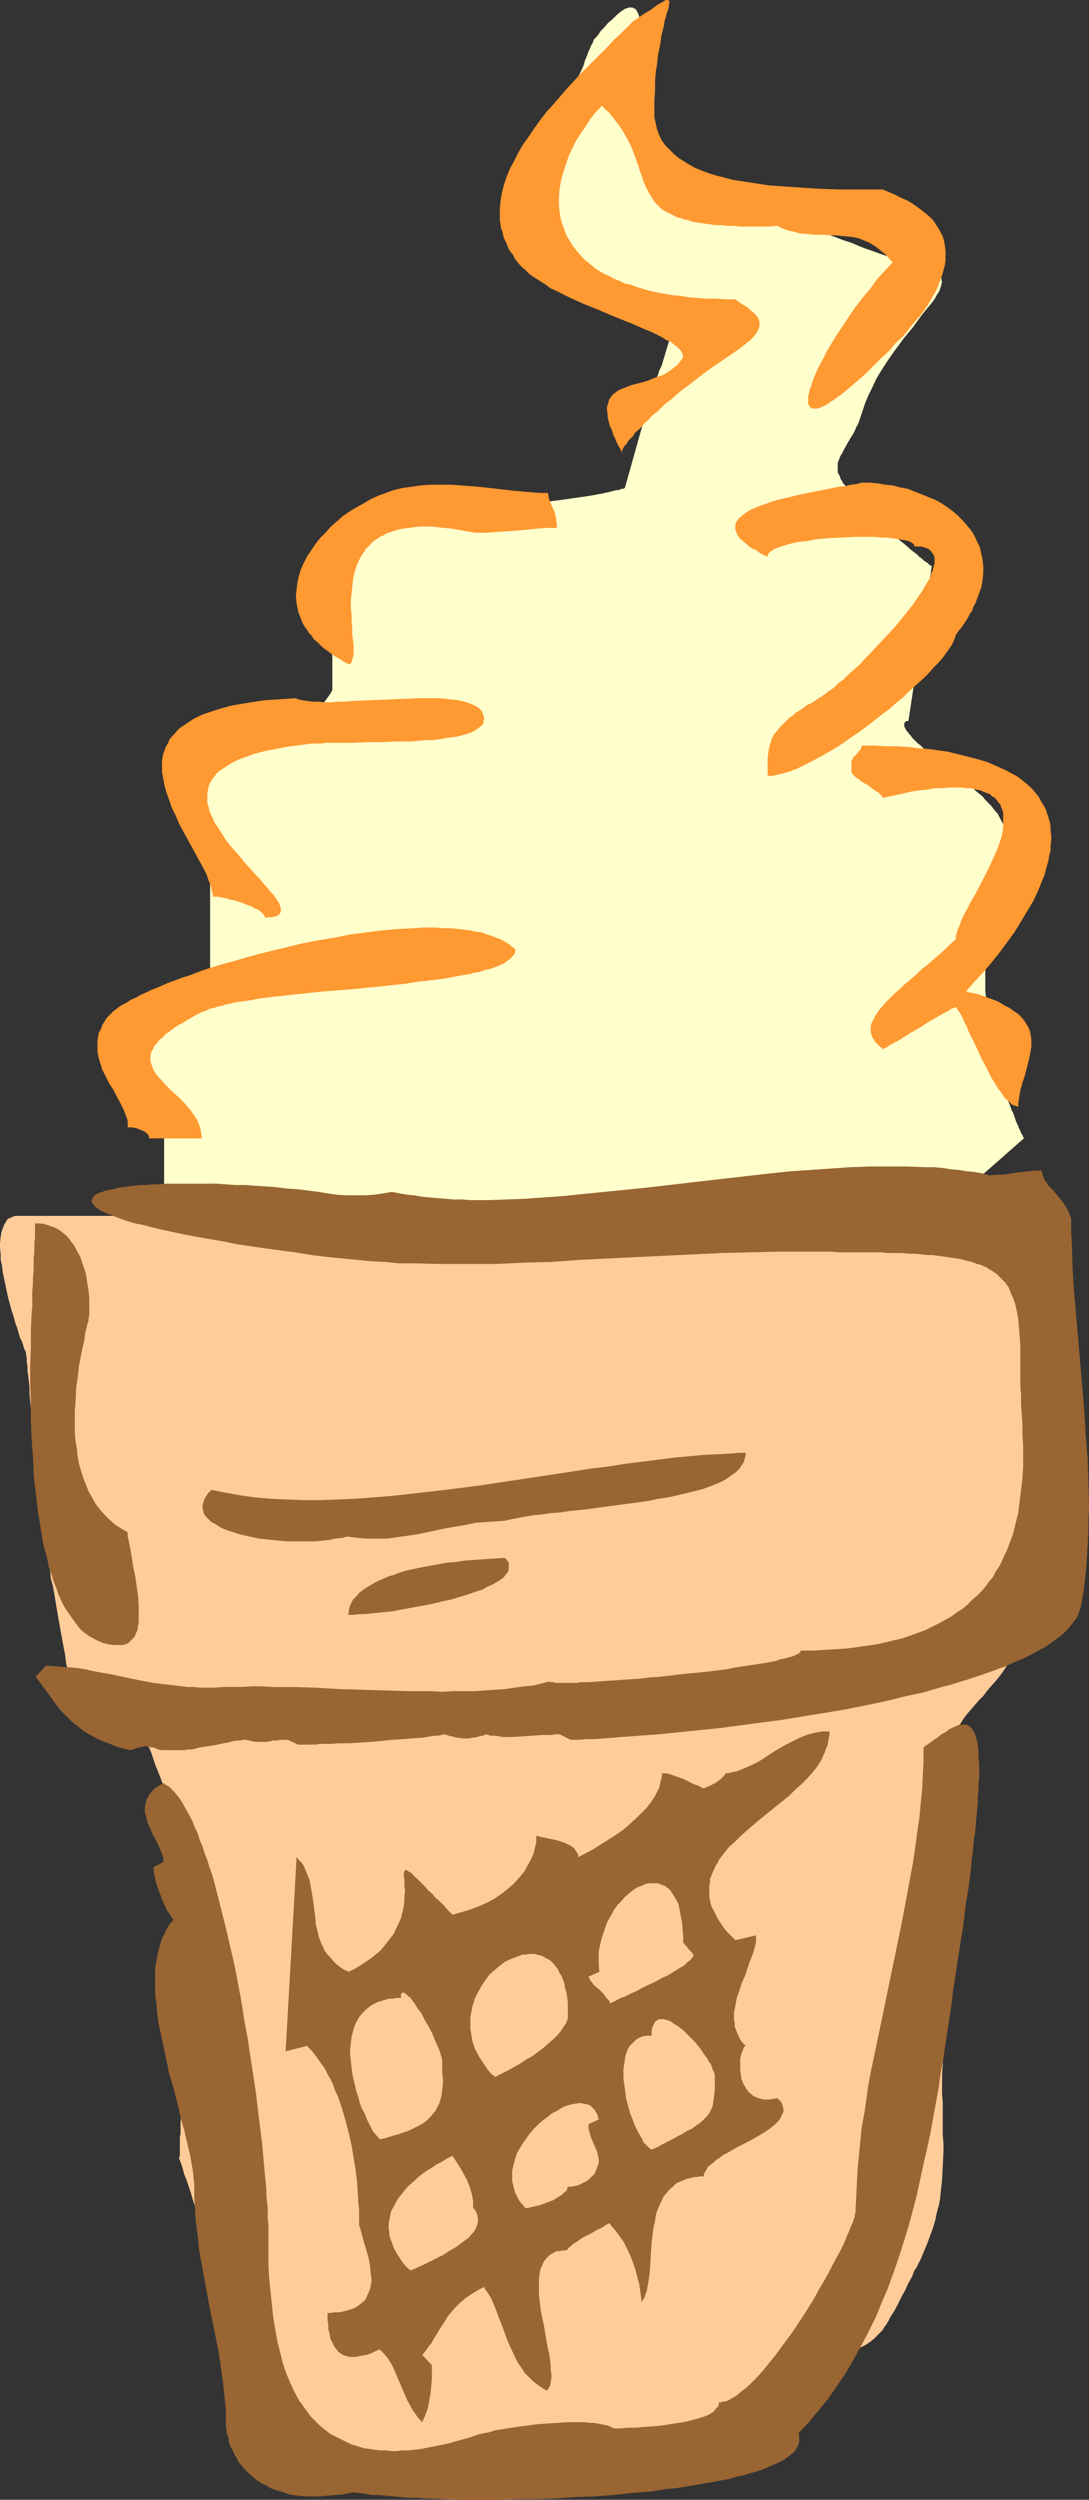 <?xml version="1.0" encoding="UTF-8" standalone="no"?>
<svg
   version="1.0"
   width="67.817mm"
   height="155.668mm"
   id="svg20"
   sodipodi:docname="Ice Cream Cone 20.wmf"
   xmlns:inkscape="http://www.inkscape.org/namespaces/inkscape"
   xmlns:sodipodi="http://sodipodi.sourceforge.net/DTD/sodipodi-0.dtd"
   xmlns="http://www.w3.org/2000/svg"
   xmlns:svg="http://www.w3.org/2000/svg">
  <rect width="100%" height="100%" fill="#333333" stroke="none"/>
  <sodipodi:namedview
     id="namedview20"
     pagecolor="#ffffff"
     bordercolor="#000000"
     borderopacity="0.25"
     inkscape:showpageshadow="2"
     inkscape:pageopacity="0.0"
     inkscape:pagecheckerboard="0"
     inkscape:deskcolor="#d1d1d1"
     inkscape:document-units="mm" />
  <defs
     id="defs1">
    <pattern
       id="WMFhbasepattern"
       patternUnits="userSpaceOnUse"
       width="6"
       height="6"
       x="0"
       y="0" />
  </defs>
  <path
     style="fill:#ffcc99;fill-opacity:1;fill-rule:evenodd;stroke:none"
     d="m 66.746,577.203 -0.162,-0.162 -0.162,-0.323 -0.162,-0.485 -0.323,-0.485 -0.162,-0.485 -0.323,-0.646 -0.323,-0.646 -0.323,-0.808 -0.323,-0.808 -0.323,-0.97 -0.323,-0.97 -0.485,-0.97 -0.323,-1.131 -0.485,-1.131 -0.485,-1.131 -0.323,-1.131 -0.97,-2.585 -0.97,-2.747 -0.97,-2.909 -1.131,-2.909 -0.97,-3.07 -1.131,-3.07 -2.263,-6.302 -2.101,-6.302 -0.97,-3.07 -0.97,-2.909 -0.97,-2.909 -0.97,-2.747 -0.808,-2.585 -0.485,-1.293 -0.485,-1.131 -0.323,-1.131 -0.323,-1.131 -0.323,-0.97 -0.323,-0.97 -0.323,-0.97 -0.323,-0.808 -0.323,-0.808 -0.162,-0.646 -0.162,-0.646 -0.162,-0.485 -0.162,-0.485 -0.162,-0.485 -0.162,-0.323 v -0.162 l -0.162,-0.162 v 0 -0.485 l 0.162,-0.162 v -0.808 -0.485 -0.485 -0.646 -0.646 -0.646 -0.808 l 0.162,-0.808 v -0.97 -1.778 l 0.162,-2.101 v -2.262 l 0.162,-2.424 v -2.424 l 0.162,-2.585 v -2.747 l 0.162,-2.585 v -2.909 l 0.323,-11.311 0.162,-2.747 v -2.747 l 0.162,-2.585 v -2.585 l 0.162,-2.424 v -2.262 -2.262 l 0.162,-1.939 v -0.97 -0.808 -0.808 -1.616 -0.646 -1.131 -1.131 l -0.162,-1.131 -0.162,-1.293 -0.162,-1.293 -0.323,-1.454 -0.323,-1.454 -0.485,-1.616 -0.323,-1.454 -0.97,-3.393 -1.131,-3.232 -1.131,-3.393 -1.131,-3.232 -1.293,-3.232 -0.485,-1.454 -0.485,-1.454 -0.646,-1.454 -0.485,-1.293 -0.485,-1.293 -0.485,-1.131 -0.162,-0.485 -0.323,-0.485 -0.323,-0.97 -0.323,-0.808 -0.323,-0.646 -0.162,-0.485 -0.162,-0.485 -0.162,-0.162 v -0.162 0 0 H 31.353 31.191 l -0.323,-0.162 h -0.323 l -0.323,-0.162 h -0.485 l -0.485,-0.162 -1.131,-0.323 -1.293,-0.323 -2.586,-0.646 -1.293,-0.323 -1.455,-0.323 -1.131,-0.323 -1.131,-0.323 -0.485,-0.162 h -0.323 l -0.485,-0.162 -0.323,-0.162 h -0.162 -0.323 v -0.162 h -0.162 v 0 0 -0.162 -0.162 l -0.162,-0.323 v -0.323 -0.323 l -0.162,-0.323 -0.162,-0.97 -0.162,-0.97 -0.162,-1.293 -0.323,-1.293 -0.323,-1.454 -0.162,-1.616 -0.323,-1.616 -0.323,-1.778 -0.646,-3.555 -0.646,-3.717 -0.646,-3.878 -0.323,-1.778 -0.485,-1.778 -0.162,-1.778 -0.323,-1.616 -0.323,-1.616 -0.323,-1.454 -0.162,-1.293 -0.162,-1.293 -0.323,-0.97 -0.162,-0.97 v -0.323 -0.323 l -0.162,-0.323 v -0.323 -0.162 -0.162 0 -0.162 H 9.697 v -0.162 -0.162 -0.323 -0.162 -0.808 l -0.162,-0.97 v -0.97 l -0.162,-1.293 -0.162,-1.293 -0.162,-1.454 -0.162,-1.616 -0.162,-1.616 -0.162,-1.778 -0.323,-3.555 -0.646,-7.433 -0.323,-3.717 -0.162,-1.616 -0.162,-1.778 v -1.454 L 6.788,325.121 6.626,323.667 6.464,322.536 v -1.131 l -0.162,-0.808 v -0.808 -0.323 -0.162 l -0.162,-0.162 v -0.323 0 -0.162 0 -0.162 L 5.98,318.011 5.656,317.365 5.495,316.719 5.172,315.749 4.687,314.779 4.364,313.648 4.04,312.517 3.555,311.224 3.232,309.932 2.747,308.477 1.939,305.569 1.293,302.499 0.646,299.428 0.485,297.974 0.162,296.52 v -1.454 L 0,293.773 v -1.293 l 0.162,-1.293 0.162,-1.131 0.323,-0.97 0.323,-0.808 0.485,-0.808 0.162,-0.323 0.323,-0.323 0.485,-0.162 0.323,-0.162 0.323,-0.162 0.485,-0.162 h 0.485 0.485 64.806 3.071 l 2.909,-0.162 h 2.909 2.747 l 2.747,-0.162 h 2.586 l 2.586,-0.162 2.586,-0.162 5.01,-0.162 4.848,-0.323 4.848,-0.162 4.687,-0.162 4.848,-0.162 h 4.687 7.434 2.424 l 2.586,0.162 h 2.586 l 2.747,0.162 2.747,0.162 2.747,0.162 2.747,0.323 3.071,0.323 2.909,0.323 3.071,0.323 2.909,0.162 2.909,0.323 2.909,0.323 2.747,0.323 2.747,0.162 2.586,0.323 2.586,0.162 2.586,0.162 2.586,0.162 2.424,0.162 2.424,0.323 2.263,0.162 2.424,0.162 4.364,0.323 4.364,0.323 4.202,0.323 4.04,0.323 3.879,0.485 3.717,0.485 3.555,0.485 3.555,0.485 3.394,0.646 1.616,0.323 1.616,0.323 1.293,0.162 1.293,0.323 1.131,0.162 1.131,0.162 0.97,0.162 0.808,0.162 0.97,0.162 h 0.646 l 0.646,0.162 0.646,0.162 0.485,0.162 h 0.485 l 0.323,0.162 0.485,0.162 0.323,0.162 0.162,0.323 0.485,0.485 0.162,0.323 0.323,0.323 0.162,0.323 0.162,0.485 0.162,0.485 0.162,0.646 0.162,0.485 0.162,0.808 0.162,0.646 0.323,0.808 0.323,0.97 0.323,0.97 0.323,0.97 0.323,0.808 0.323,0.646 0.162,0.646 0.323,0.485 0.162,0.485 0.485,0.808 0.323,0.808 0.323,0.646 0.162,0.485 v 0.646 l 0.162,0.485 0.162,0.808 v 0.808 l 0.162,0.97 v 1.131 1.293 l 0.162,0.646 v 0.808 0.808 0.808 0.97 0.97 0.97 1.131 1.131 5.171 l 0.162,1.616 v 19.391 l -0.162,2.424 v 2.262 2.101 l -0.162,2.101 -0.162,2.101 -0.162,1.939 -0.162,1.778 -0.323,1.778 -0.162,1.778 -0.323,1.616 -0.323,1.616 -0.323,1.616 -0.323,1.454 -0.323,1.454 -0.485,1.293 -0.323,1.293 -0.485,1.293 -0.808,2.424 -0.97,2.101 -0.485,0.97 -0.97,1.939 -1.131,1.778 -1.131,1.616 -0.97,1.454 -1.131,1.454 -1.131,1.293 -1.131,1.293 -0.97,1.293 -1.131,1.131 -1.939,2.262 -0.97,1.131 -0.808,1.131 -0.808,1.293 -0.808,1.293 -0.485,1.293 -0.646,1.454 -0.323,1.616 -0.323,1.616 -0.162,0.97 -0.162,0.808 v 0.97 0.97 2.101 1.778 l 0.162,1.616 v 1.616 1.293 l 0.162,1.293 0.162,1.293 v 1.131 l 0.162,1.131 0.162,0.97 0.162,1.939 0.162,1.939 0.162,1.939 0.162,1.131 v 0.97 l 0.162,1.293 v 1.293 2.747 1.616 l -0.162,1.616 v 1.939 l -0.162,1.939 v 1.131 l -0.162,1.131 v 1.293 l -0.162,1.131 v 1.293 l -0.162,1.293 v 1.454 l -0.162,1.454 -0.162,1.454 -0.162,1.454 -0.162,1.616 -0.162,1.778 -0.162,1.616 -0.162,1.616 -0.162,3.232 -0.323,2.909 -0.162,2.909 v 2.747 2.585 l -0.162,2.424 v 4.686 l 0.162,2.101 v 2.101 1.939 1.939 1.778 l 0.162,1.778 v 1.778 l -0.162,3.393 -0.162,3.232 -0.162,1.616 -0.162,1.454 -0.162,1.616 -0.323,1.616 -0.485,1.778 -0.323,1.616 -0.485,1.616 -0.646,1.778 -0.646,1.778 -0.808,1.939 -0.808,1.939 -0.97,1.939 -0.646,0.97 -0.323,0.97 -0.485,0.97 -0.485,0.808 -0.808,1.778 -0.808,1.454 -0.646,1.293 -0.646,1.293 -0.646,1.131 -0.646,0.97 -0.485,0.97 -0.485,0.808 -0.485,0.646 -0.485,0.808 -0.485,0.485 -0.485,0.485 -0.97,0.97 -0.97,0.808 -1.293,0.808 -0.646,0.323 -0.646,0.323 -0.808,0.485 -0.808,0.485 -0.97,0.323 -0.97,0.646 -1.131,0.485 -1.293,0.646 -1.293,0.646 -1.293,0.808 -1.616,0.808 -1.616,1.131 -1.616,0.97 -1.616,0.808 -1.616,0.97 -1.616,0.808 -1.455,0.808 -1.455,0.646 -1.616,0.646 -1.455,0.646 -2.747,1.293 -2.747,0.97 -2.586,0.97 -2.586,0.808 -5.01,1.616 -5.01,1.778 -2.424,0.97 -2.586,0.97 -2.586,1.131 -2.586,1.293 -0.808,0.323 -0.808,0.323 -0.808,0.323 -0.97,0.162 -0.97,0.323 -1.131,0.162 -1.131,0.323 -1.131,0.162 -1.293,0.162 -1.293,0.162 -1.293,0.162 -1.455,0.162 h -1.455 l -1.455,0.162 -3.071,0.162 -3.232,0.162 h -3.394 -3.394 -3.394 l -7.111,-0.162 -7.111,-0.323 -3.394,-0.162 -3.394,-0.162 -3.232,-0.323 -3.232,-0.162 -3.071,-0.162 -2.909,-0.323 -1.293,-0.162 h -1.293 l -1.293,-0.162 -1.131,-0.162 h -1.131 l -1.131,-0.162 h -0.97 l -0.97,-0.162 -0.97,-0.162 h -0.808 l -0.646,-0.162 h -0.808 l -0.485,-0.162 H 67.715 67.231 66.907 l -0.162,-0.162 h -0.162 v 0 z"
     id="path1" />
  <path
     style="fill:#ffffcc;fill-opacity:1;fill-rule:evenodd;stroke:none"
     d="m 38.625,278.745 v -10.827 l -5.333,-18.26 v -0.162 0 -0.323 l 0.162,-0.485 v -0.646 l 0.162,-0.97 0.162,-0.808 0.323,-1.939 0.323,-2.101 0.162,-0.97 0.162,-0.808 0.162,-0.646 0.162,-0.485 v -0.323 0 -0.162 0 h 0.162 v 0 l 0.162,-0.162 h 0.323 l 0.323,-0.162 h 0.323 l 0.485,-0.162 0.485,-0.162 1.131,-0.323 1.131,-0.323 1.293,-0.323 1.293,-0.323 2.747,-0.646 1.131,-0.323 1.131,-0.323 h 0.485 l 0.323,-0.162 h 0.485 l 0.323,-0.162 h 0.162 l 0.323,-0.162 v 0 h 0.162 v -21.815 -14.543 h -0.162 v -0.323 -0.162 l -0.162,-0.485 -0.162,-0.485 -0.162,-0.485 -0.162,-0.808 -0.323,-0.646 -0.162,-0.808 -0.162,-0.97 -0.485,-1.778 -0.485,-1.939 -0.323,-2.101 -0.323,-1.939 -0.162,-1.939 v -0.97 -0.97 -0.808 l 0.162,-0.808 0.162,-0.808 0.162,-0.646 0.323,-0.485 0.323,-0.485 0.323,-0.485 0.485,-0.323 0.646,-0.162 h 0.646 l 0.646,-0.162 h 0.646 l 1.131,-0.162 1.293,-0.323 1.131,-0.485 0.97,-0.646 1.131,-0.485 1.939,-1.454 2.101,-1.293 1.131,-0.646 0.97,-0.485 1.131,-0.485 1.293,-0.323 1.131,-0.323 h 0.646 0.808 l 0.646,-0.162 h 0.646 l 1.131,-0.162 1.131,-0.323 1.131,-0.485 0.97,-0.646 0.808,-0.485 0.808,-0.808 0.808,-0.646 0.646,-0.646 0.485,-0.646 0.485,-0.646 0.323,-0.485 0.323,-0.485 0.162,-0.323 0.162,-0.323 v 0 0 -14.543 -21.976 h 0.162 l 0.162,-0.162 h 0.323 l 0.485,-0.162 0.646,-0.162 0.646,-0.162 0.97,-0.323 0.808,-0.162 1.131,-0.323 1.131,-0.162 1.131,-0.323 1.293,-0.323 1.293,-0.323 1.455,-0.323 1.455,-0.323 1.455,-0.323 3.232,-0.646 3.232,-0.646 3.232,-0.646 3.394,-0.646 3.232,-0.323 3.232,-0.485 h 1.454 l 1.455,-0.162 h 1.455 l 1.455,-0.162 h 2.586 l 2.747,-0.162 2.586,-0.162 2.586,-0.162 2.586,-0.323 2.263,-0.323 2.263,-0.323 2.263,-0.323 1.939,-0.323 0.808,-0.162 0.97,-0.162 0.646,-0.162 0.808,-0.162 0.646,-0.162 0.646,-0.162 0.646,-0.162 h 0.485 l 0.323,-0.162 0.485,-0.162 h 0.162 0.323 v -0.162 h 0.162 l 7.111,-25.37 h 0.162 v -0.162 l 0.162,-0.323 0.162,-0.323 0.162,-0.323 0.162,-0.485 0.162,-0.646 0.646,-1.293 0.162,-0.646 0.485,-1.616 0.485,-1.616 0.485,-1.616 0.162,-1.778 0.162,-0.808 v -0.808 -0.808 l -0.162,-0.646 -0.162,-0.808 -0.162,-0.646 -0.323,-0.646 -0.323,-0.485 -0.485,-0.485 -0.485,-0.485 -0.646,-0.323 -0.808,-0.162 -0.808,-0.162 -0.97,-0.162 h -2.101 l -2.101,-0.323 -2.263,-0.323 -2.101,-0.485 -2.101,-0.485 -2.101,-0.646 -2.101,-0.646 -1.778,-0.646 -1.778,-0.646 -1.778,-0.646 -0.646,-0.323 -0.808,-0.323 -0.646,-0.323 -0.485,-0.323 -0.646,-0.162 -0.485,-0.162 -0.323,-0.323 -0.323,-0.162 h -0.323 l -0.162,-0.162 h -0.162 V 63.99 49.447 48.477 l 0.162,-1.293 0.162,-1.131 0.162,-1.454 0.323,-1.454 0.323,-1.454 0.323,-1.454 0.485,-1.616 0.97,-3.232 0.97,-3.393 1.131,-3.393 1.293,-3.232 1.131,-3.232 0.646,-1.454 0.485,-1.454 0.485,-1.454 0.646,-1.293 0.485,-1.131 0.323,-1.131 0.485,-1.131 0.323,-0.97 0.323,-0.646 0.323,-0.808 0.323,-0.485 0.162,-0.485 V 9.534 h 0.162 v -0.162 0 -0.162 l 0.162,-0.162 0.323,-0.162 0.162,-0.323 0.323,-0.323 0.323,-0.485 0.323,-0.485 0.808,-0.808 0.97,-1.131 0.97,-0.808 0.97,-0.97 0.97,-0.808 0.485,-0.323 0.485,-0.323 0.485,-0.162 0.485,-0.162 h 0.323 0.485 l 0.323,0.162 0.323,0.162 0.323,0.323 0.162,0.323 0.323,0.646 0.162,0.646 V 4.848 5.817 6.787 l 0.162,1.293 v 1.131 1.131 l 0.323,2.585 0.323,2.747 0.323,2.747 0.485,2.747 0.485,2.909 0.646,2.747 0.808,2.585 0.808,2.585 0.323,1.293 0.485,1.131 0.485,1.131 0.485,0.97 0.646,0.97 0.485,0.97 0.485,0.808 0.646,0.808 0.646,0.646 0.646,0.646 0.646,0.485 0.646,0.485 0.323,0.162 0.485,0.162 0.485,0.162 0.485,0.323 0.646,0.162 0.646,0.323 0.646,0.323 0.808,0.323 0.808,0.323 0.808,0.323 1.778,0.646 2.101,0.808 2.101,0.808 2.101,0.808 2.424,0.97 2.263,0.808 2.586,0.97 5.01,1.939 5.172,1.778 5.01,1.939 2.424,0.808 2.263,0.97 2.263,0.808 2.263,0.808 1.939,0.646 1.939,0.808 0.808,0.162 0.97,0.323 0.808,0.323 1.455,0.485 0.646,0.323 0.646,0.162 0.485,0.162 0.485,0.323 0.485,0.162 h 0.323 l 0.323,0.162 0.323,0.162 h 0.162 v 0 h 0.162 v 0 l 0.162,0.162 h 0.323 0.162 l 0.323,0.162 0.323,0.162 0.323,0.162 0.323,0.323 0.323,0.485 v 0.485 l 0.162,0.485 -0.162,0.323 v 0.323 l -0.162,0.485 -0.162,0.485 -0.162,0.485 -0.323,0.485 -0.323,0.485 -0.323,0.646 -0.323,0.485 -0.485,0.646 -2.263,2.747 -2.101,2.909 -2.263,2.747 -2.263,3.07 -1.131,1.616 -0.97,1.454 -1.131,1.778 -0.97,1.616 -0.808,1.778 -0.97,1.939 -0.808,1.939 -0.646,1.939 -0.323,0.97 -0.323,0.97 -0.323,0.97 -0.485,0.808 -0.323,0.808 -0.323,0.646 -0.808,1.293 -0.646,1.131 -0.646,1.131 -0.485,0.97 -0.485,0.808 -0.323,0.808 -0.323,0.808 v 0.808 0.485 0.485 0.323 l 0.162,0.485 0.323,0.485 0.162,0.646 0.323,0.485 0.323,0.646 0.485,0.485 0.485,0.646 0.485,0.808 0.646,0.646 1.293,1.454 1.455,1.616 1.455,1.454 1.616,1.616 1.616,1.454 1.778,1.454 1.616,1.454 1.616,1.293 1.455,1.293 0.646,0.485 0.646,0.485 0.646,0.646 0.485,0.323 0.485,0.485 0.485,0.323 0.485,0.323 0.323,0.323 0.162,0.162 0.323,0.162 v 0 h 0.162 l -5.495,36.52 h -0.162 v 0 H 213.328 l -0.162,0.162 -0.162,0.162 -0.162,0.162 v 0.323 0.323 0.162 l 0.162,0.323 0.162,0.323 0.162,0.323 0.323,0.323 0.323,0.485 0.323,0.323 0.485,0.646 0.485,0.485 0.646,0.646 0.808,0.646 0.646,0.646 0.97,0.808 0.97,0.808 0.97,0.808 1.293,0.97 1.293,0.97 1.293,0.97 1.293,0.97 1.131,0.97 1.131,0.808 0.97,0.97 0.808,0.808 0.97,0.808 0.808,0.646 0.646,0.808 0.646,0.646 0.646,0.646 0.646,0.808 0.485,0.646 0.485,0.485 0.323,0.646 0.323,0.646 0.646,1.131 0.485,1.131 0.323,1.131 0.162,1.131 0.162,1.293 v 1.131 l 0.162,1.293 v 1.293 l -0.162,1.454 -0.162,1.131 -0.323,1.293 -0.323,1.293 -0.323,1.131 -0.485,1.293 -0.485,1.454 -0.485,1.454 -0.485,1.616 -0.485,1.778 -0.323,0.808 -0.162,1.131 -0.323,0.97 -0.162,1.131 -0.162,1.131 -0.162,1.293 -0.162,1.293 -0.162,1.293 v 1.454 l -0.162,1.454 v 1.616 1.616 1.778 l 0.162,1.616 0.162,3.393 0.485,3.393 0.646,3.232 0.646,3.232 0.808,2.909 0.323,1.454 0.485,1.454 0.323,1.293 0.485,1.293 0.485,1.293 0.323,1.293 0.485,1.131 0.323,0.97 0.485,0.97 0.323,0.97 0.323,0.97 0.323,0.646 0.323,0.808 0.323,0.646 0.162,0.485 0.323,0.485 0.162,0.323 v 0.162 l 0.162,0.162 v 0.162 l -16.323,14.382 -140.926,3.717 z"
     id="path2" />
  <path
     style="fill:#ff9932;fill-opacity:1;fill-rule:evenodd;stroke:none"
     d="m 128.966,116.022 h -1.939 l -1.939,-0.162 -1.939,-0.162 -1.939,-0.162 -4.202,-0.485 -4.364,-0.485 -2.101,-0.162 -2.263,-0.162 -2.263,-0.162 h -2.263 -2.263 l -2.424,0.162 -2.263,0.323 -2.263,0.323 -1.939,0.485 -1.778,0.646 -1.778,0.646 -1.778,0.808 -1.616,0.97 -1.778,0.97 -1.616,0.97 -1.616,1.131 -1.455,1.293 -1.293,1.131 -1.293,1.454 -1.293,1.293 -1.131,1.454 -0.97,1.454 -0.97,1.454 -0.808,1.616 -0.646,1.454 -0.485,1.616 -0.323,1.616 -0.162,1.454 -0.162,1.616 0.162,1.616 0.323,1.616 0.162,0.646 0.323,0.808 0.323,0.808 0.323,0.808 0.485,0.808 0.485,0.646 0.485,0.808 0.646,0.646 0.485,0.808 0.808,0.646 0.646,0.646 0.808,0.808 0.97,0.646 0.808,0.646 0.97,0.646 1.131,0.646 0.97,0.646 1.293,0.646 0.162,-0.162 0.162,-0.162 0.162,-0.323 0.162,-0.323 v -0.323 l 0.162,-0.323 0.162,-0.808 v -0.97 -1.293 l -0.162,-1.131 -0.162,-1.454 v -1.454 l -0.162,-1.454 v -1.616 l -0.162,-1.616 v -1.616 l 0.162,-1.616 0.162,-1.616 0.162,-1.616 0.323,-1.616 0.485,-1.616 0.646,-1.454 0.323,-0.646 0.485,-0.808 0.485,-0.646 0.323,-0.646 0.646,-0.485 0.485,-0.646 0.646,-0.646 0.808,-0.485 0.646,-0.485 0.808,-0.323 0.808,-0.485 0.97,-0.323 0.97,-0.323 0.97,-0.323 1.131,-0.162 1.131,-0.162 1.293,-0.162 1.293,-0.162 h 1.293 1.454 l 1.616,0.162 1.455,0.162 1.778,0.162 1.778,0.323 1.778,0.323 1.939,0.323 h 2.424 l 2.424,-0.162 4.848,-0.323 4.848,-0.485 2.263,-0.162 h 2.424 v -0.808 l -0.162,-0.808 v -0.646 l -0.162,-0.646 -0.162,-0.646 -0.162,-0.485 -0.485,-0.97 -0.323,-0.808 -0.162,-0.485 -0.162,-0.323 -0.162,-0.808 z"
     id="path3" />
  <path
     style="fill:#ff9932;fill-opacity:1;fill-rule:evenodd;stroke:none"
     d="m 113.937,169.186 v -0.323 l -0.162,-0.485 -0.162,-0.323 -0.162,-0.485 -0.162,-0.323 -0.323,-0.323 -0.323,-0.323 -0.808,-0.485 -0.323,-0.162 -1.131,-0.485 -1.131,-0.323 -1.293,-0.323 -1.293,-0.162 -1.616,-0.162 -1.616,-0.162 h -1.616 -3.555 l -3.717,0.162 -7.757,0.323 -3.717,0.162 -1.778,0.162 h -1.616 l -1.778,0.162 h -1.455 l -1.455,-0.162 h -1.455 l -1.131,-0.162 -1.131,-0.162 -0.808,-0.162 -0.485,-0.162 -0.323,-0.162 -2.586,0.162 -2.424,0.162 -2.424,0.162 -2.101,0.323 -2.101,0.323 -1.939,0.323 -1.778,0.323 -1.778,0.485 -1.616,0.485 -1.455,0.485 -1.455,0.485 -1.131,0.485 -1.293,0.646 -0.97,0.646 -0.97,0.646 -0.97,0.646 -0.808,0.646 -0.646,0.808 -0.646,0.646 -0.646,0.808 -0.323,0.808 -0.485,0.808 -0.323,0.808 -0.323,0.808 -0.162,0.808 -0.162,0.808 v 0.97 0.808 0.97 l 0.162,0.97 0.162,0.808 0.162,0.97 0.485,1.939 0.646,1.778 0.646,1.939 0.97,1.939 0.808,1.939 0.97,1.778 1.939,3.555 0.97,1.778 0.97,1.778 0.808,1.454 0.808,1.616 0.485,1.454 0.323,0.646 0.162,0.646 0.162,0.646 0.162,0.646 0.162,0.485 v 0.646 h 0.485 0.646 l 0.808,0.162 0.97,0.162 0.97,0.323 0.97,0.162 2.101,0.646 1.131,0.485 0.97,0.323 0.808,0.485 0.808,0.323 0.646,0.485 0.485,0.485 0.162,0.162 0.162,0.323 0.162,0.162 v 0.323 l 0.808,-0.162 h 0.808 l 0.485,-0.162 0.646,-0.162 0.323,-0.162 0.323,-0.323 0.162,-0.162 0.162,-0.485 v -0.323 -0.485 l -0.162,-0.323 -0.162,-0.485 -0.323,-0.646 -0.323,-0.485 -0.485,-0.646 -0.323,-0.485 -0.646,-0.646 -0.485,-0.646 -1.293,-1.454 -0.646,-0.808 -0.646,-0.646 -1.455,-1.616 -1.455,-1.616 -1.455,-1.778 -1.455,-1.616 -1.455,-1.778 -1.131,-1.778 -1.131,-1.778 -0.646,-0.97 -0.323,-0.808 -0.485,-0.97 -0.323,-0.808 -0.162,-0.808 -0.323,-0.97 v -0.808 -0.808 -0.808 l 0.162,-0.808 0.162,-0.808 0.323,-0.808 0.485,-0.808 0.485,-0.646 0.646,-0.808 0.808,-0.646 0.97,-0.646 0.97,-0.646 1.131,-0.646 1.293,-0.646 1.455,-0.485 1.616,-0.646 1.778,-0.485 1.939,-0.485 1.939,-0.323 2.263,-0.485 1.131,-0.162 1.293,-0.162 1.293,-0.162 1.293,-0.162 0.97,-0.162 h 1.131 1.131 l 1.455,-0.162 h 1.293 1.455 1.616 1.616 L 86.301,174.68 h 3.394 l 3.555,-0.162 h 3.555 l 3.394,-0.323 h 1.616 l 1.455,-0.162 1.616,-0.323 1.293,-0.162 1.293,-0.162 1.293,-0.323 1.131,-0.323 0.97,-0.323 0.97,-0.485 0.646,-0.485 0.646,-0.485 0.485,-0.485 0.162,-0.323 v -0.323 l 0.162,-0.323 z"
     id="path4" />
  <path
     style="fill:#ff9932;fill-opacity:1;fill-rule:evenodd;stroke:none"
     d="m 224.964,221.057 -1.455,1.293 -1.293,1.293 -1.293,1.131 -1.293,1.131 -1.293,1.131 -1.293,0.97 -1.131,1.131 -1.131,0.97 -1.131,0.97 -0.97,0.808 -0.97,0.97 -0.97,0.808 -0.808,0.808 -0.808,0.808 -0.808,0.808 -0.646,0.808 -0.646,0.646 -0.485,0.808 -0.485,0.646 -0.323,0.646 -0.323,0.646 -0.323,0.646 -0.162,0.646 v 0.646 0.646 l 0.162,0.485 0.162,0.646 0.323,0.485 0.323,0.646 0.646,0.646 0.485,0.485 0.808,0.646 0.97,-0.485 0.97,-0.646 0.97,-0.485 1.131,-0.646 2.263,-1.454 2.263,-1.293 2.263,-1.454 2.263,-1.293 1.131,-0.646 0.97,-0.485 0.97,-0.646 0.97,-0.323 0.162,0.162 0.323,0.485 0.323,0.485 0.323,0.485 0.323,0.646 0.323,0.646 0.323,0.808 0.485,0.808 0.323,0.97 0.485,0.97 0.97,1.939 0.97,2.101 0.97,2.101 1.131,2.101 0.97,1.939 1.131,1.778 0.485,0.808 0.646,0.808 0.485,0.808 0.485,0.646 0.646,0.485 0.485,0.485 0.485,0.485 0.485,0.162 0.485,0.162 0.485,0.162 v -0.97 l 0.162,-0.97 0.323,-1.939 0.485,-1.778 0.646,-1.939 0.485,-1.939 0.485,-1.939 0.162,-0.808 0.162,-0.97 0.162,-0.97 v -0.808 -0.97 l -0.162,-0.808 -0.162,-0.97 -0.323,-0.808 -0.485,-0.808 -0.485,-0.808 -0.646,-0.808 -0.808,-0.808 -0.97,-0.646 -1.131,-0.808 -1.293,-0.646 -1.293,-0.808 -0.808,-0.323 -0.808,-0.323 -0.97,-0.323 -0.808,-0.323 -0.97,-0.323 -1.131,-0.323 -0.97,-0.162 -1.131,-0.323 1.939,-2.262 2.101,-2.262 1.939,-2.262 1.939,-2.424 1.778,-2.424 1.778,-2.424 1.455,-2.424 1.455,-2.424 1.455,-2.424 1.131,-2.424 0.97,-2.424 0.485,-1.131 0.323,-1.293 0.323,-1.131 0.323,-1.131 0.162,-1.131 0.323,-1.131 v -1.293 l 0.162,-1.131 v -0.97 l -0.162,-1.131 v -1.131 l -0.162,-0.97 -0.323,-1.131 -0.323,-0.97 -0.323,-0.97 -0.485,-0.97 -0.646,-0.97 -0.485,-0.97 -0.646,-0.808 -0.808,-0.97 -0.808,-0.808 -0.97,-0.808 -0.97,-0.808 -1.131,-0.808 -1.293,-0.646 -1.131,-0.646 -1.455,-0.646 -1.455,-0.646 -1.455,-0.646 -1.616,-0.485 -1.778,-0.485 -1.939,-0.485 -1.939,-0.485 -1.939,-0.485 -2.263,-0.323 -2.263,-0.323 -2.263,-0.162 -2.586,-0.323 -2.586,-0.162 h -2.586 l -2.909,-0.162 h -2.909 v 0.162 l -0.162,0.323 -0.162,0.485 -0.485,0.485 -0.323,0.485 -0.485,0.485 -0.485,0.485 -0.162,0.485 -0.162,0.162 v 0.323 2.424 l 0.162,0.162 0.162,0.323 0.323,0.323 0.485,0.485 0.646,0.323 0.485,0.485 1.455,0.808 1.293,0.97 0.646,0.485 0.646,0.323 0.485,0.485 0.323,0.323 0.162,0.323 0.162,0.162 2.263,-0.485 2.263,-0.485 2.101,-0.485 2.101,-0.323 1.778,-0.162 1.778,-0.323 h 1.778 l 1.455,-0.162 h 1.455 1.293 l 1.293,0.162 h 1.131 l 1.131,0.323 0.97,0.162 0.808,0.323 0.808,0.323 0.808,0.323 0.485,0.485 0.646,0.323 0.485,0.646 0.323,0.485 0.485,0.485 0.162,0.646 0.323,0.646 0.162,0.646 v 0.646 0.808 0.646 0.808 0.808 l -0.162,0.808 -0.162,0.808 -0.485,1.616 -0.646,1.778 -0.808,1.778 -0.808,1.778 -1.778,3.555 -1.778,3.393 -0.97,1.616 -0.808,1.616 -0.808,1.454 -0.646,1.454 -0.485,1.293 -0.323,0.646 -0.162,0.485 -0.162,0.646 -0.162,0.485 v 0.485 z"
     id="path5" />
  <path
     style="fill:#ff9932;fill-opacity:1;fill-rule:evenodd;stroke:none"
     d="m 121.371,223.481 -0.808,-0.646 -0.808,-0.646 -0.808,-0.485 -1.131,-0.646 -0.97,-0.323 -1.131,-0.485 -1.131,-0.323 -1.293,-0.485 -1.293,-0.162 -1.455,-0.323 -1.455,-0.162 -1.455,-0.162 -1.616,-0.162 h -1.616 l -1.616,-0.162 h -1.616 -1.778 l -1.778,0.162 -3.717,0.162 -3.717,0.323 -3.879,0.485 -3.879,0.485 -3.879,0.808 -4.04,0.646 -4.04,0.808 -3.879,0.97 -4.04,0.97 -3.717,0.97 -3.879,1.131 -3.555,0.97 -3.555,1.131 -3.394,1.293 -1.616,0.485 -1.616,0.646 -1.455,0.485 -1.455,0.646 -1.455,0.646 -1.293,0.485 -1.293,0.646 -1.131,0.485 -1.131,0.646 -1.131,0.485 -0.97,0.646 -0.97,0.485 -0.808,0.485 -0.808,0.646 -0.646,0.485 -0.485,0.485 -0.485,0.485 -0.485,0.485 -0.646,0.97 -0.485,0.808 -0.323,0.97 -0.485,0.808 -0.162,0.97 -0.162,0.808 v 0.97 0.808 0.97 l 0.162,0.808 0.162,0.808 0.323,0.97 0.485,1.616 0.808,1.616 0.808,1.616 0.97,1.454 0.808,1.616 0.808,1.454 0.808,1.616 0.485,1.293 0.323,0.808 0.162,0.646 v 0.646 0.808 h 0.97 l 0.97,0.162 0.808,0.323 0.808,0.323 0.646,0.323 0.485,0.485 0.162,0.162 0.162,0.323 v 0.162 0.323 h 12.444 l -0.162,-1.131 -0.162,-1.131 -0.323,-0.97 -0.485,-1.131 -0.646,-0.97 -0.646,-0.97 -0.646,-0.808 -0.808,-0.97 -1.616,-1.616 -1.778,-1.616 -1.616,-1.616 -0.646,-0.808 -0.646,-0.646 -0.646,-0.808 -0.485,-0.808 -0.323,-0.808 -0.323,-0.808 -0.162,-0.808 v -0.808 l 0.162,-0.97 0.485,-0.808 0.162,-0.485 0.323,-0.485 0.485,-0.485 0.323,-0.485 0.485,-0.485 0.646,-0.485 0.485,-0.646 0.808,-0.485 0.646,-0.485 0.808,-0.646 0.808,-0.485 0.97,-0.485 0.97,-0.646 1.131,-0.646 1.131,-0.646 1.293,-0.646 0.646,-0.162 0.646,-0.323 0.646,-0.323 0.97,-0.162 0.808,-0.323 0.97,-0.162 0.97,-0.323 0.97,-0.162 1.131,-0.323 1.131,-0.162 2.424,-0.323 2.586,-0.485 2.747,-0.323 2.909,-0.323 2.909,-0.323 3.071,-0.323 3.232,-0.323 6.303,-0.485 6.464,-0.646 3.071,-0.323 3.071,-0.323 3.071,-0.485 2.909,-0.323 2.747,-0.323 2.747,-0.485 2.424,-0.485 1.293,-0.162 1.131,-0.323 1.131,-0.162 0.97,-0.323 0.97,-0.323 0.97,-0.162 0.808,-0.323 0.808,-0.323 0.808,-0.323 0.646,-0.323 0.646,-0.485 0.485,-0.323 0.485,-0.323 0.323,-0.485 0.323,-0.323 0.323,-0.323 v -0.485 z"
     id="path6" />
  <path
     style="fill:#ff9932;fill-opacity:1;fill-rule:evenodd;stroke:none"
     d="m 160.804,84.027 -0.646,0.97 -0.646,0.808 -0.808,0.646 -0.808,0.646 -0.97,0.646 -0.808,0.485 -0.97,0.323 -0.97,0.323 -1.939,0.808 -1.778,0.485 -1.939,0.485 -0.808,0.323 -0.808,0.323 -0.808,0.323 -0.646,0.323 -0.646,0.485 -0.646,0.485 -0.323,0.485 -0.485,0.646 -0.162,0.808 -0.323,0.808 v 0.97 l 0.162,0.97 V 98.247 l 0.162,0.646 0.162,0.646 0.162,0.646 0.323,0.646 0.323,0.808 0.162,0.646 0.485,0.97 0.323,0.808 0.485,0.97 0.485,0.808 0.485,1.131 -0.162,-0.162 v -0.162 -0.323 -0.162 l 0.162,-0.485 0.162,-0.323 0.323,-0.485 0.485,-0.485 0.323,-0.646 0.485,-0.485 0.646,-0.646 0.485,-0.808 0.808,-0.646 0.808,-0.808 0.646,-0.808 0.97,-0.808 0.808,-0.97 1.131,-0.808 0.97,-0.97 0.97,-0.97 1.293,-0.97 1.131,-0.97 1.131,-0.97 1.293,-0.97 2.747,-2.101 2.747,-2.101 3.071,-2.101 3.071,-2.101 0.97,-0.646 0.808,-0.646 0.808,-0.646 0.808,-0.646 0.485,-0.485 0.485,-0.485 0.485,-0.646 0.323,-0.485 0.162,-0.323 0.162,-0.485 0.162,-0.485 v -0.485 -0.323 -0.323 l -0.162,-0.485 -0.162,-0.323 -0.485,-0.646 -0.646,-0.646 -0.646,-0.485 -0.646,-0.646 -1.616,-0.97 -0.646,-0.485 -0.646,-0.485 h -2.424 l -2.263,-0.162 h -2.101 l -2.263,-0.162 -1.939,-0.162 -1.939,-0.323 -1.939,-0.162 -1.778,-0.323 -1.778,-0.323 -1.616,-0.323 -1.616,-0.485 -1.616,-0.485 -1.293,-0.485 -1.455,-0.323 -1.293,-0.646 -1.293,-0.485 -1.131,-0.646 -1.131,-0.485 -1.131,-0.646 -0.97,-0.646 -0.97,-0.808 -0.808,-0.646 -0.808,-0.646 -1.455,-1.616 -0.646,-0.808 -0.646,-0.808 -0.485,-0.808 -0.485,-0.808 -0.485,-0.808 -0.323,-0.808 -0.323,-0.97 -0.323,-0.808 -0.323,-0.97 -0.162,-0.97 -0.162,-0.808 -0.162,-1.939 v -1.778 l 0.162,-1.939 0.323,-1.939 0.485,-1.778 0.646,-1.939 0.646,-1.939 0.808,-1.778 0.97,-1.939 1.131,-1.778 1.131,-1.616 1.131,-1.778 1.293,-1.616 1.455,-1.454 0.646,0.808 0.808,0.646 1.293,1.616 1.131,1.454 0.97,1.454 0.808,1.454 0.808,1.454 0.646,1.454 0.485,1.293 0.485,1.293 0.162,0.646 0.323,0.646 0.323,1.293 0.485,1.131 0.323,1.131 0.485,1.131 0.485,0.97 0.485,0.97 0.646,0.97 0.646,0.97 0.808,0.808 0.808,0.808 1.131,0.646 0.646,0.323 0.646,0.323 0.646,0.323 0.646,0.323 0.808,0.162 0.808,0.323 0.97,0.162 0.808,0.323 0.97,0.162 1.131,0.162 1.131,0.162 1.131,0.162 1.293,0.162 h 1.293 l 1.293,0.162 h 1.455 l 1.616,0.162 h 1.616 1.616 1.778 1.778 l 1.939,-0.162 0.97,0.485 0.808,0.323 0.808,0.323 0.97,0.162 1.778,0.485 1.778,0.162 1.778,0.162 h 1.616 l 3.555,0.162 1.616,0.162 1.778,0.162 1.616,0.323 0.808,0.323 0.808,0.323 0.808,0.323 0.808,0.485 0.808,0.485 0.808,0.646 0.808,0.646 0.808,0.646 0.808,0.97 0.808,0.808 -1.939,2.101 -1.778,1.939 -1.616,2.262 -1.778,2.101 -1.616,2.101 -1.455,2.101 -1.455,2.262 -1.455,2.101 -1.293,2.101 -1.131,1.939 -0.97,1.939 -0.97,1.778 -0.808,1.778 -0.323,0.808 -0.323,0.808 -0.162,0.808 -0.323,0.646 -0.162,0.646 -0.162,0.646 -0.162,0.646 v 0.485 0.485 0.485 0.323 l 0.162,0.323 0.162,0.323 0.162,0.162 0.323,0.323 h 0.162 0.485 0.323 0.485 l 0.485,-0.162 0.646,-0.323 0.485,-0.162 0.808,-0.485 0.646,-0.485 0.808,-0.485 0.808,-0.646 0.97,-0.646 0.97,-0.808 0.97,-0.808 1.131,-0.97 1.131,-0.97 1.293,-1.131 1.293,-1.293 1.293,-1.293 1.455,-1.454 1.616,-1.454 1.455,-1.778 1.778,-1.616 1.293,-1.616 1.293,-1.616 1.293,-1.454 1.131,-1.454 0.97,-1.454 0.808,-1.454 0.808,-1.293 0.646,-1.454 0.485,-1.293 0.485,-1.293 0.323,-1.131 0.323,-1.293 0.162,-1.131 v -1.293 -0.97 l -0.162,-1.131 -0.162,-1.131 -0.323,-0.97 -0.485,-0.97 -0.485,-0.97 -0.646,-0.97 -0.646,-0.97 -0.808,-0.808 -0.97,-0.808 -0.97,-0.808 -1.131,-0.808 -1.131,-0.808 -1.131,-0.646 -1.455,-0.646 -1.293,-0.646 -1.455,-0.646 -1.616,-0.646 h -5.172 -5.01 l -4.848,-0.162 -2.424,-0.162 -2.424,-0.162 -2.424,-0.162 -2.263,-0.162 -2.263,-0.162 -2.101,-0.323 -2.101,-0.323 -2.101,-0.323 -2.101,-0.323 -1.778,-0.485 -1.939,-0.485 -1.616,-0.485 -1.778,-0.646 -1.616,-0.646 -1.455,-0.808 -1.293,-0.808 -1.293,-0.808 -1.131,-0.97 -0.97,-0.97 -0.97,-0.97 -0.808,-1.131 -0.646,-1.293 -0.485,-1.293 -0.323,-1.454 -0.323,-1.454 V 26.016 23.592 l 0.162,-2.262 v -2.262 l 0.162,-2.101 0.323,-1.939 0.162,-1.778 0.323,-1.616 0.323,-1.616 0.162,-1.454 0.323,-1.293 0.323,-1.293 0.162,-1.131 0.323,-0.97 0.162,-0.808 0.323,-0.808 0.162,-0.646 V 1.131 l 0.162,-0.485 V 0.323 L 157.41,0.162 157.249,0 h -0.162 -0.323 l -0.323,0.162 -0.485,0.323 -0.646,0.323 -0.808,0.485 -0.808,0.646 -0.97,0.646 -1.131,0.646 -1.131,0.808 -1.455,0.97 -1.455,1.454 -1.455,1.454 -1.616,1.454 -1.455,1.616 -3.232,3.232 -3.394,3.393 -3.232,3.555 -3.071,3.555 -1.616,1.778 -1.455,1.939 -1.293,1.778 -1.293,1.939 -1.293,1.778 -1.131,1.939 -0.97,1.939 -0.97,1.778 -0.808,1.939 -0.646,1.939 -0.485,1.939 -0.323,1.778 -0.162,1.939 v 1.778 0.97 l 0.162,0.97 0.162,0.97 0.323,0.808 0.162,0.97 0.323,0.808 0.485,0.97 0.323,0.97 0.485,0.808 0.646,0.808 0.485,0.97 0.646,0.808 0.808,0.97 0.97,0.808 0.97,0.97 1.131,0.808 1.293,0.808 1.293,0.808 1.293,0.97 1.455,0.646 1.616,0.808 1.616,0.808 3.232,1.454 3.232,1.293 3.394,1.454 3.232,1.293 1.616,0.646 1.455,0.646 1.455,0.646 1.293,0.485 1.293,0.646 1.293,0.646 0.97,0.646 1.131,0.485 0.808,0.646 0.646,0.485 0.646,0.646 0.485,0.646 0.162,0.485 z"
     id="path7" />
  <path
     style="fill:#996532;fill-opacity:1;fill-rule:evenodd;stroke:none"
     d="m 252.115,287.794 v -0.97 l -0.323,-0.808 -0.323,-0.97 -0.485,-0.808 -0.485,-0.808 -0.485,-0.646 -1.293,-1.616 -0.646,-0.808 -0.646,-0.646 -0.646,-0.646 -0.485,-0.808 -0.485,-0.646 -0.323,-0.808 -0.162,-0.646 -0.162,-0.646 h -1.455 l -1.455,0.162 -1.454,0.162 -1.616,0.162 -3.071,0.485 h -1.616 l -1.616,0.162 -1.616,-0.485 -1.939,-0.323 -1.778,-0.162 -1.939,-0.323 -1.939,-0.162 -1.939,-0.323 -1.939,-0.162 h -2.101 l -4.202,-0.162 h -4.364 -4.364 l -4.525,0.162 -4.687,0.323 -4.687,0.323 -4.848,0.323 -4.687,0.485 -9.858,1.131 -9.858,1.131 -9.697,1.131 -4.848,0.485 -4.848,0.485 -4.848,0.485 -4.687,0.485 -4.525,0.323 -4.525,0.323 -4.364,0.162 -4.364,0.162 h -4.202 l -1.939,-0.162 H 106.664 l -1.939,-0.162 -1.939,-0.162 -3.555,-0.323 -1.778,-0.323 -1.778,-0.162 -1.778,-0.323 -1.616,-0.323 -0.97,0.162 -0.97,0.162 -2.101,0.323 -2.263,0.162 h -2.263 -2.424 l -2.263,-0.162 -2.101,-0.323 -0.97,-0.162 -0.97,-0.162 -2.586,-0.323 -2.586,-0.323 -2.586,-0.162 -2.424,-0.323 -2.424,-0.162 -2.424,-0.162 -2.263,-0.162 h -2.263 l -2.263,-0.162 -2.263,-0.162 H 48.807 46.868 42.989 41.049 39.272 l -1.616,0.162 h -1.778 l -1.455,0.162 h -1.616 l -1.293,0.162 -1.293,0.162 -1.293,0.162 -1.131,0.162 -0.97,0.323 -1.131,0.162 -0.808,0.162 -0.808,0.323 -0.646,0.162 -0.646,0.323 -0.485,0.323 -0.323,0.323 -0.162,0.323 -0.162,0.323 -0.162,0.323 0.162,0.323 0.162,0.323 0.323,0.323 0.323,0.485 0.485,0.323 0.646,0.485 0.808,0.323 0.97,0.485 0.97,0.323 1.131,0.485 1.293,0.485 1.455,0.485 1.616,0.485 1.778,0.323 1.778,0.485 1.939,0.485 2.263,0.485 2.263,0.485 2.424,0.485 2.586,0.485 2.747,0.485 2.909,0.485 3.071,0.646 3.232,0.485 3.394,0.485 3.555,0.485 3.717,0.485 3.879,0.646 4.04,0.485 3.394,0.323 3.232,0.323 3.394,0.323 3.232,0.162 3.232,0.323 H 97.29 l 6.464,0.162 h 6.626 6.464 l 6.464,-0.323 6.626,-0.162 6.464,-0.485 6.626,-0.323 13.252,-0.646 6.788,-0.323 6.788,-0.323 6.788,-0.162 6.788,-0.162 h 11.959 l 2.101,0.162 h 1.939 2.101 1.939 1.939 1.778 l 1.778,0.162 h 1.616 1.616 l 1.616,0.162 h 1.455 l 1.455,0.162 1.455,0.162 h 1.293 l 1.293,0.162 1.131,0.162 2.263,0.323 1.131,0.162 0.97,0.162 0.97,0.323 0.97,0.162 0.97,0.323 0.808,0.323 0.808,0.162 0.646,0.323 0.808,0.323 0.646,0.485 0.646,0.323 1.131,0.808 0.97,0.97 0.97,0.97 0.808,1.131 0.485,1.293 0.646,1.454 0.485,1.454 0.323,1.616 0.323,1.778 0.162,1.939 0.162,1.939 0.162,2.262 v 2.424 2.424 2.747 1.939 l 0.162,2.101 v 2.101 l 0.162,2.262 0.162,2.424 v 2.424 l 0.162,2.585 v 2.585 2.585 l -0.162,2.585 -0.323,2.747 -0.323,2.585 -0.323,2.747 -0.646,2.585 -0.646,2.585 -0.485,1.293 -0.485,1.293 -0.485,1.293 -0.646,1.293 -0.485,1.131 -0.646,1.293 -0.808,1.131 -0.646,1.293 -0.97,1.131 -0.808,1.131 -0.97,1.131 -0.97,0.97 -1.131,0.97 -1.131,1.131 -1.131,0.97 -1.293,0.808 -1.293,0.97 -1.454,0.808 -1.455,0.808 -1.616,0.808 -1.616,0.808 -1.778,0.646 -1.778,0.646 -1.778,0.646 -2.101,0.485 -1.939,0.485 -2.263,0.485 -2.263,0.323 -2.263,0.323 -2.424,0.323 -2.586,0.162 -2.586,0.162 -2.747,0.162 h -2.909 v 0.162 0.162 l -0.323,0.162 -0.162,0.323 h -0.323 l -0.485,0.323 -0.485,0.162 -0.485,0.162 -0.646,0.162 -0.646,0.162 -0.646,0.162 -0.808,0.162 -0.808,0.323 -0.808,0.162 -1.778,0.323 -2.101,0.323 -2.101,0.323 -2.263,0.323 -2.424,0.485 -2.586,0.323 -2.586,0.323 -5.172,0.485 -5.333,0.646 -2.586,0.162 -2.586,0.323 -2.586,0.162 -2.424,0.162 -2.424,0.162 -2.263,0.162 -2.101,0.162 h -1.939 l -0.808,0.162 h -0.97 -3.555 -0.485 l -0.485,-0.162 h -0.323 -0.323 l -0.323,-0.162 -1.939,0.485 -1.939,0.485 -2.101,0.162 -2.263,0.323 -2.101,0.323 -2.424,0.162 -2.424,0.162 -2.424,0.162 h -2.424 -2.586 l -2.586,0.162 -2.586,-0.162 h -5.333 l -10.828,-0.323 -5.495,-0.162 -5.333,-0.323 -5.172,-0.162 h -2.586 -2.586 l -2.424,-0.162 H 59.312 l -2.424,0.162 h -2.263 -2.101 l -2.101,0.162 H 48.645 47.191 l -1.616,-0.162 H 44.12 l -2.747,-0.323 -2.747,-0.323 -2.586,-0.323 -2.586,-0.485 -2.424,-0.485 -2.263,-0.485 -2.263,-0.485 -4.525,-0.808 -2.101,-0.485 -2.263,-0.323 -2.263,-0.162 -2.101,-0.162 -2.424,-0.162 -2.424,2.585 1.778,2.424 1.778,2.424 0.808,1.131 0.97,1.293 0.97,1.131 1.131,1.131 1.131,1.131 1.455,1.131 1.455,1.131 0.808,0.485 0.97,0.485 0.808,0.485 0.97,0.485 1.131,0.485 0.97,0.323 1.131,0.485 1.293,0.485 1.293,0.323 1.293,0.323 0.808,-0.162 0.808,-0.323 0.485,-0.162 h 0.485 l 0.323,-0.162 h 0.323 l 0.485,-0.162 0.485,0.162 h 0.323 l 0.323,0.162 h 0.485 l 0.646,0.162 0.646,0.323 0.808,0.162 h 5.01 0.485 l 0.808,-0.162 h 0.808 l 0.808,-0.162 1.131,-0.323 1.131,-0.162 2.263,-0.323 2.263,-0.485 0.97,-0.162 1.131,-0.323 0.97,-0.162 h 0.808 l 0.646,-0.162 h 0.485 l 0.97,0.162 0.646,0.162 0.808,0.162 h 0.485 0.646 0.485 0.97 l 0.97,-0.162 0.485,-0.162 h 0.485 0.646 l 0.646,-0.162 h 0.808 0.97 l 2.424,1.131 h 1.455 0.808 0.97 0.97 l 0.97,-0.162 h 2.263 l 2.263,-0.162 h 2.424 l 5.172,-0.323 5.01,-0.485 2.424,-0.162 2.263,-0.162 2.263,-0.162 0.97,-0.162 0.97,-0.162 0.97,-0.162 h 0.808 l 0.808,-0.162 0.808,-0.162 0.808,0.323 0.808,0.162 0.646,0.162 0.485,0.162 h 0.646 l 0.485,0.162 h 0.97 0.97 l 0.485,-0.162 h 0.485 l 0.646,-0.162 0.646,-0.162 0.808,-0.162 0.808,-0.323 0.97,0.323 h 0.97 l 1.131,0.162 0.97,0.162 h 2.263 l 2.263,-0.162 2.424,-0.162 2.263,-0.162 h 2.101 l 0.97,-0.162 h 0.97 l 2.586,1.293 h 1.939 l 1.939,-0.162 h 1.939 l 1.939,-0.162 2.101,-0.162 2.101,-0.162 4.364,-0.323 4.525,-0.323 4.687,-0.485 4.687,-0.485 4.848,-0.485 4.848,-0.646 4.848,-0.646 5.01,-0.646 4.848,-0.808 5.01,-0.808 4.848,-0.808 4.848,-0.97 4.687,-0.97 4.525,-1.131 4.525,-0.97 4.364,-1.293 1.939,-0.485 2.101,-0.646 2.101,-0.646 1.939,-0.646 1.939,-0.646 1.778,-0.646 1.778,-0.646 1.778,-0.646 1.616,-0.808 1.616,-0.646 1.455,-0.646 1.455,-0.808 1.455,-0.808 1.293,-0.646 1.131,-0.808 1.131,-0.808 1.131,-0.808 0.97,-0.808 0.808,-0.808 0.808,-0.97 0.646,-0.808 0.646,-0.808 0.485,-0.97 0.323,-0.808 0.323,-0.97 0.162,-0.97 0.485,-2.747 0.323,-2.747 0.323,-2.909 0.162,-2.747 0.162,-2.909 0.162,-2.747 v -2.909 l 0.162,-2.909 -0.162,-5.656 -0.162,-5.656 -0.485,-5.817 -0.323,-5.656 -0.97,-11.311 -0.485,-5.656 -0.485,-5.656 -0.485,-5.494 -0.323,-5.332 -0.162,-5.494 -0.162,-2.585 z"
     id="path8" />
  <path
     style="fill:#996532;fill-opacity:1;fill-rule:evenodd;stroke:none"
     d="m 118.785,366.65 -2.424,0.162 -2.424,0.162 -2.263,0.162 -2.263,0.162 -2.101,0.323 -1.939,0.162 -1.939,0.323 -1.778,0.323 -1.778,0.323 -1.616,0.323 -1.455,0.323 -1.455,0.323 -1.455,0.485 -1.293,0.485 -1.131,0.323 -1.131,0.485 -1.131,0.485 -0.97,0.485 -0.808,0.485 -0.808,0.485 -0.808,0.485 -0.646,0.485 -0.646,0.485 -0.485,0.646 -0.485,0.485 -0.485,0.485 -0.323,0.646 -0.323,0.646 -0.162,0.485 -0.162,0.646 v 0.485 l -0.162,0.646 h 1.293 l 1.293,-0.162 h 1.293 l 1.616,-0.162 1.455,-0.162 1.616,-0.162 1.778,-0.162 1.616,-0.323 3.555,-0.646 3.555,-0.646 3.394,-0.808 1.616,-0.323 1.616,-0.485 1.616,-0.485 1.455,-0.485 1.455,-0.485 1.455,-0.485 1.131,-0.646 1.131,-0.485 1.131,-0.646 0.808,-0.485 0.808,-0.646 0.485,-0.646 0.485,-0.646 0.162,-0.646 v -0.323 -0.323 -0.323 -0.323 l -0.162,-0.323 -0.162,-0.323 -0.323,-0.323 z"
     id="path9" />
  <path
     style="fill:#996532;fill-opacity:1;fill-rule:evenodd;stroke:none"
     d="m 30.06,360.671 -1.616,-0.97 -1.455,-0.97 -1.293,-1.131 -1.131,-1.131 -1.131,-1.293 -0.97,-1.293 -0.808,-1.454 -0.808,-1.454 -0.646,-1.616 -0.646,-1.616 -0.485,-1.616 -0.485,-1.616 -0.323,-1.778 -0.162,-1.778 -0.323,-1.778 -0.162,-1.778 v -1.778 -1.778 -1.939 l 0.162,-1.778 0.162,-3.555 0.485,-3.393 0.162,-1.778 0.323,-1.616 0.323,-1.616 0.323,-1.454 0.323,-1.454 0.162,-1.454 0.323,-1.293 0.323,-1.293 0.162,-0.485 v -0.485 l 0.162,-0.646 v -0.646 -0.808 -1.616 -0.97 l -0.162,-1.778 -0.323,-1.939 -0.323,-2.101 -0.646,-1.939 -0.323,-0.97 -0.323,-0.97 -0.97,-1.778 -0.485,-0.97 -0.646,-0.808 -0.485,-0.646 -0.646,-0.808 -0.808,-0.646 -0.808,-0.646 -0.808,-0.485 -0.808,-0.323 -0.97,-0.323 -0.97,-0.323 -1.131,-0.162 H 8.242 v 0.646 0.808 0.97 0.97 l -0.162,1.131 v 1.131 1.293 l -0.162,1.293 v 1.454 1.454 l -0.162,1.616 v 1.616 l -0.162,1.616 v 1.778 1.778 l -0.162,1.778 -0.162,3.878 v 4.04 l -0.162,4.04 v 4.201 l 0.162,4.363 v 4.363 l 0.162,4.363 0.323,4.363 0.162,4.201 0.485,4.201 0.485,4.201 0.646,4.04 0.323,1.939 0.323,1.939 0.485,1.778 0.485,1.778 0.323,1.778 0.646,1.778 0.485,1.616 0.646,1.616 0.485,1.454 0.646,1.454 0.646,1.293 0.808,1.293 0.808,1.131 0.808,1.131 0.808,1.131 0.808,0.97 0.97,0.808 0.97,0.646 1.131,0.646 0.97,0.485 1.131,0.485 1.293,0.323 1.131,0.162 h 1.293 0.808 l 0.808,-0.162 0.646,-0.323 0.485,-0.485 0.485,-0.485 0.485,-0.485 0.323,-0.808 0.323,-0.646 0.162,-0.97 0.162,-0.808 v -0.97 -0.97 -1.131 -1.131 l -0.162,-2.262 -0.323,-2.262 -0.323,-2.262 -0.485,-2.262 -0.323,-2.101 -0.162,-0.97 -0.162,-0.97 -0.162,-0.808 -0.162,-0.808 -0.162,-0.808 -0.162,-0.646 v -0.485 z"
     id="path10" />
  <path
     style="fill:#996532;fill-opacity:1;fill-rule:evenodd;stroke:none"
     d="m 118.785,357.924 1.455,-0.323 1.616,-0.323 1.778,-0.323 1.778,-0.323 1.939,-0.162 2.101,-0.323 2.263,-0.162 2.101,-0.323 4.687,-0.485 4.687,-0.646 4.848,-0.646 4.687,-0.646 2.263,-0.485 2.263,-0.323 2.101,-0.485 2.101,-0.485 1.939,-0.485 1.939,-0.485 1.778,-0.646 1.616,-0.646 1.455,-0.646 1.293,-0.808 0.646,-0.485 0.485,-0.323 0.646,-0.485 0.323,-0.323 0.485,-0.485 0.323,-0.485 0.323,-0.485 0.323,-0.485 0.162,-0.485 0.162,-0.646 0.162,-0.485 v -0.646 h -1.616 l -1.455,0.162 -3.232,0.162 -3.394,0.162 -3.555,0.323 -3.555,0.323 -3.717,0.485 -3.879,0.485 -3.879,0.485 -4.04,0.646 -4.202,0.485 -4.04,0.646 -4.202,0.646 -8.565,1.293 -8.565,1.293 -8.727,1.131 -4.364,0.485 -4.202,0.485 -4.364,0.485 -4.202,0.323 -4.202,0.323 -4.04,0.162 -4.202,0.162 H 71.433 l -3.879,-0.162 -3.717,-0.162 -3.717,-0.323 -3.555,-0.485 -1.778,-0.323 -1.778,-0.323 -1.616,-0.323 -1.616,-0.323 -0.485,0.485 -0.323,0.323 -0.323,0.485 -0.323,0.485 -0.162,0.323 -0.323,0.97 -0.162,0.323 v 0.485 0.323 l 0.162,0.808 0.162,0.646 0.485,0.646 0.646,0.646 0.646,0.646 0.97,0.485 0.97,0.646 0.97,0.485 1.293,0.485 1.131,0.323 1.455,0.485 1.455,0.323 1.455,0.323 1.455,0.323 1.616,0.162 1.616,0.162 1.616,0.162 1.778,0.162 h 1.616 1.616 1.778 1.616 l 1.616,-0.162 1.616,-0.162 1.455,-0.323 1.616,-0.162 1.293,-0.323 2.424,0.323 2.263,0.162 h 2.263 2.424 l 2.263,-0.323 2.263,-0.323 2.263,-0.323 2.424,-0.485 4.525,-0.97 4.687,-0.808 2.263,-0.485 2.263,-0.162 2.424,-0.162 z"
     id="path11" />
  <path
     style="fill:#996532;fill-opacity:1;fill-rule:evenodd;stroke:none"
     d="m 101.654,556.681 -2.263,-2.424 0.808,-0.97 0.646,-0.97 0.808,-0.97 0.485,-0.97 0.646,-0.97 0.646,-1.131 1.293,-1.939 0.646,-1.131 0.808,-0.97 0.97,-1.131 0.97,-0.97 1.131,-0.97 1.293,-0.97 1.616,-0.97 0.808,-0.485 0.97,-0.485 0.323,0.646 0.485,0.646 0.808,1.293 0.646,1.454 0.646,1.616 0.646,1.778 0.646,1.616 0.646,1.778 0.646,1.778 0.808,1.778 0.808,1.778 0.808,1.616 1.131,1.616 0.485,0.808 0.646,0.646 0.646,0.646 0.646,0.646 0.808,0.646 0.646,0.485 0.97,0.646 0.808,0.485 0.485,-0.485 0.323,-0.646 0.162,-0.808 0.162,-0.97 v -0.97 l -0.162,-0.97 v -1.131 l -0.162,-1.293 -0.162,-1.293 -0.323,-1.293 -0.485,-2.747 -0.485,-2.909 -0.646,-2.909 -0.162,-1.293 -0.162,-1.454 -0.162,-1.454 v -1.293 -1.293 -1.131 l 0.162,-1.131 0.162,-1.131 0.485,-0.97 0.323,-0.808 0.646,-0.808 0.646,-0.646 0.485,-0.323 0.323,-0.162 0.485,-0.323 0.485,-0.162 h 0.646 l 0.485,-0.162 h 0.646 l 0.646,-0.162 0.162,-0.162 0.162,-0.323 0.485,-0.323 0.485,-0.485 0.485,-0.323 0.808,-0.485 0.646,-0.485 0.808,-0.485 1.616,-0.808 1.616,-0.97 0.808,-0.323 0.808,-0.485 0.162,-0.162 0.323,-0.162 0.485,-0.323 0.97,1.131 0.808,0.97 0.808,1.131 0.808,1.131 0.646,1.293 0.646,1.293 0.485,1.131 0.485,1.293 0.485,1.293 0.323,1.293 0.323,1.293 0.323,1.131 0.162,1.131 0.162,1.131 0.162,1.131 v 0.808 l 0.323,-0.485 0.485,-0.646 0.162,-0.646 0.323,-0.808 0.162,-0.97 0.162,-0.97 0.162,-0.97 0.162,-1.131 0.162,-2.262 0.162,-2.585 0.162,-2.585 0.323,-2.585 0.162,-1.131 0.323,-1.293 0.162,-1.293 0.323,-1.131 0.485,-1.131 0.485,-0.97 0.485,-1.131 0.646,-0.808 0.808,-0.97 0.808,-0.646 0.808,-0.808 1.131,-0.485 1.131,-0.485 1.293,-0.323 0.646,-0.162 h 0.646 l 0.808,-0.162 h 0.808 v -0.485 l 0.323,-0.646 0.323,-0.485 0.323,-0.646 0.646,-0.485 0.646,-0.485 0.646,-0.646 0.808,-0.485 0.808,-0.646 0.97,-0.485 1.939,-1.131 4.04,-2.101 1.939,-1.131 0.808,-0.485 0.97,-0.646 0.646,-0.485 0.808,-0.646 0.646,-0.646 0.485,-0.485 0.323,-0.646 0.323,-0.646 0.323,-0.646 v -0.646 l -0.162,-0.646 -0.162,-0.646 -0.485,-0.646 -0.646,-0.646 -0.808,0.162 -0.97,0.162 h -0.808 -0.646 l -0.646,-0.162 -0.646,-0.162 -0.646,-0.323 -0.485,-0.162 -0.485,-0.485 -0.485,-0.323 -0.323,-0.485 -0.323,-0.323 -0.323,-0.646 -0.323,-0.485 -0.485,-1.131 -0.162,-1.131 -0.162,-1.131 v -1.293 -1.131 l 0.162,-0.97 0.323,-0.97 0.162,-0.323 0.162,-0.485 0.162,-0.323 0.323,-0.162 -0.646,-0.646 -0.646,-0.808 -0.323,-0.808 -0.323,-0.646 -0.323,-0.808 -0.323,-0.808 v -0.808 l -0.162,-0.808 v -0.808 -0.97 l 0.162,-0.808 0.162,-0.808 0.323,-1.778 0.646,-1.778 0.485,-1.616 0.808,-1.778 1.131,-3.393 0.646,-1.616 0.485,-1.616 0.162,-0.646 0.162,-0.808 v -0.808 -0.646 l -4.848,1.131 -0.97,-0.97 -0.97,-0.97 -0.808,-0.97 -0.646,-0.97 -0.646,-0.97 -0.485,-0.97 -0.485,-0.97 -0.485,-0.808 -0.323,-0.97 -0.162,-0.808 -0.162,-0.97 v -0.808 -0.808 -0.808 l 0.162,-0.808 v -0.808 l 0.323,-0.808 0.323,-0.808 0.323,-0.646 0.323,-0.808 0.485,-0.646 0.323,-0.808 1.131,-1.454 1.131,-1.454 1.455,-1.293 1.455,-1.454 1.455,-1.293 3.232,-2.747 3.394,-2.747 3.232,-2.585 1.455,-1.454 1.455,-1.293 1.455,-1.454 1.293,-1.454 1.131,-1.454 0.97,-1.616 0.323,-0.808 0.323,-0.646 0.323,-0.97 0.323,-0.646 0.162,-0.97 0.162,-0.808 0.162,-0.808 v -0.808 h -0.97 -0.808 l -1.778,0.323 -1.778,0.485 -1.616,0.646 -1.616,0.808 -1.616,0.808 -3.071,1.778 -1.455,0.97 -1.455,0.97 -1.455,0.808 -1.454,0.646 -1.455,0.646 -1.293,0.485 -0.808,0.162 -0.646,0.162 -0.646,0.162 h -0.646 v 0.162 l -0.162,0.323 -0.323,0.323 -0.485,0.485 -0.646,0.485 -0.646,0.485 -0.97,0.485 -1.778,0.808 -0.485,-0.162 -0.485,-0.323 -1.293,-0.485 -1.293,-0.646 -1.293,-0.646 -1.455,-0.485 -1.293,-0.485 -0.646,-0.162 -0.646,-0.162 h -0.485 -0.485 v 0.646 l -0.162,0.646 -0.162,0.646 -0.162,0.808 -0.162,0.646 -0.323,0.646 -0.646,1.293 -0.97,1.454 -0.97,1.293 -1.293,1.293 -1.293,1.293 -1.455,1.293 -1.455,1.293 -1.616,1.131 -1.778,1.131 -1.778,1.131 -1.778,1.131 -1.778,0.97 -1.939,0.97 v -0.646 l -0.323,-0.485 -0.323,-0.485 -0.323,-0.485 -0.646,-0.485 -0.646,-0.323 -0.646,-0.323 -0.808,-0.323 -1.616,-0.485 -1.616,-0.323 -0.808,-0.162 -1.455,-0.323 -0.646,-0.162 v 1.454 l -0.323,1.454 -0.323,1.293 -0.646,1.454 -0.808,1.454 -0.808,1.454 -1.131,1.293 -1.131,1.293 -1.455,1.293 -1.455,1.131 -1.616,1.131 -1.778,0.97 -1.778,0.808 -2.101,0.808 -2.101,0.646 -1.131,0.323 -1.131,0.323 -1.131,-1.131 -0.97,-1.131 -0.97,-0.97 -0.97,-0.808 -0.808,-0.97 -0.808,-0.646 -0.646,-0.808 -0.646,-0.646 -0.646,-0.646 -0.485,-0.485 -0.485,-0.485 -0.485,-0.323 -0.323,-0.485 -0.323,-0.323 -0.323,-0.162 -0.323,-0.162 -0.162,-0.162 -0.323,-0.162 h -0.162 v 0 h -0.162 l -0.162,0.162 v 0 0.162 l -0.162,0.485 v 0.485 l 0.162,0.808 v 0.808 0.97 l 0.162,0.97 -0.162,1.131 v 1.293 l -0.162,1.293 -0.323,1.293 -0.323,1.454 -0.646,1.454 -0.646,1.293 -0.323,0.808 -0.485,0.646 -0.646,0.808 -0.485,0.646 -0.646,0.808 -0.646,0.808 -0.646,0.646 -0.808,0.646 -0.97,0.808 -0.97,0.646 -0.97,0.646 -0.97,0.646 -1.131,0.646 -1.293,0.646 -1.131,-0.485 -0.97,-0.646 -0.808,-0.646 -0.808,-0.808 -0.646,-0.808 -0.646,-0.646 -0.646,-0.808 -0.323,-0.808 -0.485,-0.97 -0.323,-0.808 -0.323,-0.97 -0.162,-0.808 -0.485,-1.939 -0.162,-1.939 -0.485,-3.717 -0.323,-1.939 -0.323,-1.778 -0.162,-0.97 -0.323,-0.808 -0.323,-0.808 -0.323,-0.808 -0.323,-0.808 -0.485,-0.808 -0.646,-0.646 -0.646,-0.808 -2.586,45.73 5.01,-1.293 0.97,0.97 0.808,0.97 0.808,1.131 0.808,1.131 0.808,1.131 0.646,1.293 0.646,1.131 0.646,1.293 0.485,1.454 0.646,1.293 0.97,2.909 0.808,2.747 0.808,3.07 0.646,2.909 0.485,2.909 0.485,2.909 0.323,2.747 0.162,2.585 0.162,2.585 0.162,1.293 v 2.262 0.97 0.485 l 0.162,0.485 0.162,0.485 0.162,0.646 0.162,0.646 0.162,0.646 0.485,1.616 0.485,1.616 0.485,1.778 0.323,1.778 0.162,1.939 0.162,0.808 v 0.808 l -0.162,0.97 -0.162,0.808 -0.323,0.808 -0.323,0.646 -0.323,0.808 -0.485,0.646 -0.646,0.485 -0.808,0.646 -0.808,0.485 -0.97,0.323 -1.131,0.323 -1.293,0.323 h -1.293 l -0.808,0.162 h -0.808 v 0.808 0.808 l 0.162,0.97 v 1.131 l 0.323,1.131 0.162,1.131 0.485,0.97 0.485,0.97 0.323,0.485 0.323,0.323 0.323,0.485 0.485,0.323 0.485,0.323 0.485,0.162 0.646,0.162 0.485,0.162 h 0.808 0.646 l 0.808,-0.162 0.808,-0.162 0.97,-0.162 0.97,-0.323 0.97,-0.485 1.131,-0.485 0.97,0.97 0.808,0.97 0.646,0.97 0.646,1.131 0.485,1.131 0.485,1.131 0.97,2.262 0.97,2.262 0.485,1.131 0.646,1.131 0.485,0.97 0.808,1.131 0.646,0.97 0.97,0.97 0.323,-0.808 0.323,-0.646 0.323,-0.97 0.323,-0.808 0.323,-1.778 0.323,-1.778 0.162,-1.778 0.162,-1.778 v -1.616 z"
     id="path12" />
  <path
     style="fill:#996532;fill-opacity:1;fill-rule:evenodd;stroke:none"
     d="m 187.955,572.679 2.424,-2.585 2.263,-2.747 2.263,-2.747 2.101,-3.07 2.101,-3.07 1.778,-3.07 1.778,-3.232 1.778,-3.393 1.616,-3.232 1.455,-3.555 1.455,-3.393 1.293,-3.555 1.293,-3.717 1.131,-3.555 1.131,-3.717 0.97,-3.555 0.97,-3.717 0.808,-3.717 0.808,-3.717 0.808,-3.555 0.808,-3.717 0.646,-3.555 0.646,-3.555 0.646,-3.555 0.485,-3.555 0.646,-3.393 0.485,-3.393 0.485,-3.232 0.485,-3.232 0.485,-3.07 0.323,-3.07 0.485,-2.909 0.485,-3.393 0.485,-3.07 0.485,-3.07 0.485,-2.909 0.323,-2.909 0.323,-2.585 0.485,-2.747 0.323,-2.424 0.323,-2.424 0.162,-2.262 0.323,-2.262 0.162,-2.101 0.323,-1.939 0.162,-1.939 0.162,-1.778 0.162,-1.778 0.162,-1.778 v -1.454 l 0.162,-1.454 v -1.454 l 0.162,-1.293 v -1.293 -1.131 -1.131 l -0.162,-0.97 v -0.97 -0.97 l -0.162,-0.808 v -0.646 l -0.162,-0.808 -0.162,-0.485 -0.162,-0.646 -0.162,-0.485 -0.162,-0.485 -0.323,-0.323 -0.162,-0.323 -0.162,-0.323 -0.646,-0.485 -0.485,-0.323 h -0.323 -0.646 -0.808 l -0.646,0.323 -0.808,0.323 -0.97,0.485 -0.808,0.646 -0.97,0.485 -0.97,0.808 -0.97,0.646 -2.263,1.616 v 3.232 l -0.162,3.232 -0.162,3.393 -0.323,3.232 -0.323,3.393 -0.485,3.393 -0.485,3.555 -0.485,3.393 -1.293,6.948 -1.293,6.948 -1.455,7.11 -1.455,6.948 -1.455,7.11 -1.455,6.948 -1.454,6.948 -0.646,3.393 -0.485,3.393 -0.485,3.393 -0.646,3.393 -0.323,3.232 -0.323,3.393 -0.323,3.232 -0.162,3.232 -0.162,3.232 -0.162,3.07 v 0.323 0.323 l -0.162,0.485 v 0.485 l -0.162,0.485 -0.162,0.485 -0.162,0.485 -0.323,0.646 -0.485,1.293 -0.646,1.454 -0.646,1.616 -0.808,1.616 -0.97,1.778 -0.97,1.778 -0.97,1.939 -1.131,1.939 -1.131,1.939 -1.131,2.101 -2.424,3.878 -2.586,3.878 -1.455,1.939 -1.293,1.778 -1.293,1.778 -1.455,1.778 -1.293,1.616 -1.293,1.454 -1.293,1.293 -1.293,1.293 -1.293,0.97 -1.131,0.97 -0.485,0.323 -0.646,0.323 -0.485,0.323 -0.646,0.323 -0.485,0.162 h -0.485 l -0.485,0.162 h -0.485 v 0.485 l -0.162,0.485 -0.323,0.323 -0.323,0.323 -0.323,0.485 -0.485,0.323 -0.485,0.323 -0.646,0.323 -0.808,0.323 -0.646,0.162 -0.808,0.323 -0.808,0.162 -1.778,0.485 -1.939,0.323 -2.101,0.323 -1.939,0.323 -2.101,0.162 -2.101,0.162 -1.939,0.162 h -1.778 l -1.778,0.162 h -1.455 l -0.646,-0.323 -0.646,-0.323 -0.808,-0.162 -0.808,-0.162 -0.808,-0.162 -0.97,-0.162 h -0.97 l -0.97,-0.162 h -2.263 -2.101 l -2.424,0.162 -2.424,0.162 -2.424,0.162 -2.263,0.323 -2.424,0.323 -2.101,0.323 -2.101,0.323 -0.97,0.162 -0.808,0.323 -0.808,0.162 -0.808,0.162 -0.808,0.162 -0.646,0.162 -1.778,0.646 -1.778,0.485 -1.778,0.485 -1.616,0.485 -1.616,0.323 -1.616,0.323 -1.616,0.323 -1.616,0.323 -1.455,0.162 -1.455,0.162 h -1.455 l -1.293,0.162 h -1.293 l -1.293,-0.162 h -1.293 l -1.293,-0.162 -1.131,-0.162 -1.293,-0.162 -1.131,-0.323 -0.97,-0.323 -1.131,-0.323 -0.97,-0.485 -0.97,-0.485 -1.939,-0.97 -0.97,-0.485 -0.808,-0.646 -0.808,-0.646 -0.808,-0.646 -0.808,-0.808 -0.646,-0.646 -0.808,-0.808 -0.646,-0.97 -0.646,-0.808 -0.646,-0.97 -0.646,-0.808 -1.131,-2.101 -0.97,-2.101 -0.97,-2.262 -0.808,-2.424 -0.646,-2.585 -0.646,-2.585 -0.485,-2.747 -0.485,-2.909 -0.323,-3.07 -0.323,-3.07 -0.323,-3.232 -0.162,-3.232 v -3.393 -3.555 -1.131 -1.131 l -0.162,-1.293 v -1.293 -1.293 l -0.162,-1.454 -0.162,-1.454 v -1.616 l -0.162,-1.616 -0.162,-1.616 -0.162,-1.778 -0.162,-1.778 -0.162,-1.778 -0.162,-1.939 -0.485,-3.878 -0.485,-3.878 -0.485,-4.201 -0.646,-4.201 -0.646,-4.201 -0.646,-4.363 -0.808,-4.363 -0.646,-4.201 -0.808,-4.363 -0.808,-4.201 -0.97,-4.201 -0.97,-4.201 -0.97,-3.878 -0.97,-3.878 -0.97,-3.717 -0.485,-1.778 -0.646,-1.778 -0.485,-1.616 -0.646,-1.616 -0.485,-1.616 -0.646,-1.454 -0.485,-1.616 -0.646,-1.293 -0.485,-1.293 -0.646,-1.293 -0.646,-1.131 -0.646,-1.131 -0.485,-0.97 -0.646,-0.97 -0.646,-0.808 -0.646,-0.808 -0.646,-0.646 -0.646,-0.646 -0.646,-0.323 -0.646,-0.485 -0.808,0.485 -0.808,0.485 -0.646,0.485 -0.485,0.646 -0.485,0.485 -0.323,0.646 -0.323,0.485 -0.162,0.646 -0.162,0.646 -0.162,0.646 v 0.485 0.646 l 0.323,1.293 0.323,1.293 0.646,1.293 0.485,1.293 1.293,2.424 0.485,1.131 0.485,1.131 0.162,0.485 0.162,0.485 v 0.485 0.485 l -2.424,1.293 0.162,0.485 v 0.646 l 0.162,0.646 0.162,0.808 0.162,0.808 0.323,0.97 0.646,1.778 0.646,1.778 0.485,0.97 0.323,0.808 0.485,0.808 0.485,0.646 0.323,0.646 0.485,0.485 -1.131,1.293 -0.808,1.454 -0.323,0.808 -0.485,0.808 -0.485,1.616 -0.485,1.778 -0.323,1.778 -0.323,1.939 v 2.101 2.101 2.101 l 0.323,2.101 0.162,2.262 0.323,2.262 0.485,2.262 0.485,2.262 0.485,2.262 0.97,4.686 1.293,4.525 1.131,4.525 0.485,2.262 0.646,2.101 0.485,2.101 0.485,2.101 0.485,1.939 0.323,1.939 0.323,1.778 0.162,1.778 0.162,1.616 v 1.616 1.616 l 0.162,1.778 0.162,3.232 0.485,3.555 0.323,3.393 0.646,3.555 0.646,3.555 1.293,6.948 1.455,7.11 0.646,3.393 0.485,3.393 0.485,3.393 0.323,3.232 0.323,3.07 v 1.616 1.454 0.808 l 0.162,0.808 v 0.646 l 0.323,0.808 0.162,0.808 0.162,0.97 0.323,0.808 0.485,0.808 0.323,0.808 0.485,0.808 0.485,0.97 0.646,0.808 0.646,0.808 0.808,0.808 0.646,0.646 0.97,0.808 0.808,0.646 0.97,0.646 1.131,0.485 0.97,0.646 1.293,0.485 1.293,0.323 1.293,0.485 1.293,0.323 1.455,0.162 1.616,0.162 h 1.616 1.616 l 1.778,-0.162 1.939,-0.162 1.939,-0.162 2.101,-0.485 1.455,0.162 1.455,0.162 1.616,0.323 h 1.616 l 1.778,0.162 1.778,0.162 1.778,0.162 1.939,0.162 h 1.778 l 1.939,0.162 4.202,0.162 4.202,0.162 h 4.364 4.364 l 4.525,-0.162 h 4.525 l 4.525,-0.162 4.525,-0.323 4.525,-0.162 4.525,-0.323 4.364,-0.485 4.364,-0.323 4.04,-0.646 2.101,-0.162 1.939,-0.323 1.939,-0.323 1.939,-0.323 1.778,-0.323 1.778,-0.323 1.778,-0.323 1.616,-0.323 1.616,-0.485 1.616,-0.323 1.455,-0.485 1.293,-0.323 1.455,-0.485 1.131,-0.485 1.131,-0.485 1.131,-0.485 0.97,-0.485 0.97,-0.485 0.808,-0.646 0.646,-0.485 0.646,-0.485 0.485,-0.646 0.323,-0.646 0.323,-0.646 0.162,-0.485 v -0.646 -0.808 z"
     id="path13" />
  <path
     style="fill:#ff9932;fill-opacity:1;fill-rule:evenodd;stroke:none"
     d="m 224.964,149.472 0.646,-0.97 0.808,-0.97 0.646,-0.97 0.646,-0.97 0.485,-0.97 0.646,-0.97 0.323,-0.97 0.485,-0.808 0.323,-0.97 0.323,-0.808 0.323,-0.97 0.323,-0.808 0.162,-0.808 0.162,-0.97 0.162,-1.616 v -1.616 l -0.162,-1.616 -0.323,-1.454 -0.323,-1.454 -0.646,-1.293 -0.646,-1.454 -0.808,-1.293 -0.97,-1.131 -0.97,-1.131 -1.131,-1.131 -1.131,-0.97 -1.293,-0.97 -1.455,-0.97 -1.455,-0.808 -1.616,-0.646 -1.616,-0.646 -1.616,-0.646 -1.616,-0.646 -1.778,-0.323 -1.778,-0.485 -1.778,-0.162 -1.778,-0.323 -1.939,-0.162 h -1.778 l -1.131,0.323 -1.293,0.162 -1.455,0.323 -1.454,0.162 -1.616,0.323 -1.616,0.323 -1.616,0.323 -1.616,0.323 -3.232,0.646 -3.232,0.808 -1.455,0.323 -1.616,0.485 -1.293,0.485 -1.455,0.485 -1.131,0.485 -1.131,0.485 -0.97,0.646 -0.808,0.646 -0.646,0.485 -0.646,0.808 -0.162,0.323 -0.162,0.323 v 0.323 0.323 0.485 0.323 l 0.162,0.323 0.162,0.485 0.162,0.323 0.323,0.485 0.323,0.485 0.485,0.323 0.485,0.485 0.646,0.485 0.485,0.485 0.808,0.485 0.808,0.323 0.808,0.646 0.808,0.485 1.131,0.485 v -0.162 -0.323 l 0.162,-0.162 0.162,-0.323 0.485,-0.323 0.646,-0.485 0.808,-0.323 0.97,-0.323 0.97,-0.323 1.131,-0.323 1.293,-0.323 1.293,-0.162 1.455,-0.162 1.616,-0.323 1.455,-0.162 1.616,-0.162 3.232,-0.162 3.232,-0.162 h 1.616 1.455 1.616 l 1.293,0.162 h 1.455 l 1.293,0.162 1.131,0.162 0.97,0.162 0.97,0.162 0.808,0.162 0.646,0.323 0.485,0.323 0.162,0.162 v 0.162 l 0.162,0.162 v 0.162 h 0.808 0.646 l 0.646,0.162 0.485,0.162 0.485,0.162 0.485,0.323 0.323,0.323 0.162,0.323 0.323,0.323 0.162,0.323 0.162,0.485 v 0.485 0.485 0.485 l -0.162,0.485 -0.162,0.646 -0.162,0.646 -0.323,0.485 -0.162,0.808 -0.323,0.646 -0.808,1.293 -0.808,1.454 -1.131,1.616 -0.97,1.454 -1.293,1.616 -1.293,1.616 -1.293,1.616 -1.454,1.616 -2.909,3.07 -1.455,1.616 -1.455,1.454 -1.293,1.454 -1.455,1.293 -1.293,1.131 -1.293,1.293 -1.293,0.97 -0.97,0.97 -0.485,0.323 -0.485,0.323 -0.485,0.323 -0.323,0.323 -0.485,0.323 -0.323,0.162 -0.162,0.323 h -0.323 l -1.131,0.808 -0.97,0.646 -1.131,0.485 -0.808,0.646 -0.97,0.646 -0.808,0.485 -0.646,0.646 -0.808,0.485 -0.646,0.646 -0.485,0.485 -0.485,0.485 -0.485,0.485 -0.808,0.97 -0.808,0.97 -0.485,0.97 -0.323,1.131 -0.323,0.97 -0.162,1.131 -0.162,1.293 v 1.293 1.293 1.616 h 0.646 0.485 l 1.455,-0.323 1.293,-0.323 1.616,-0.485 1.616,-0.646 1.616,-0.808 1.616,-0.808 1.778,-0.97 1.778,-0.97 1.939,-1.131 1.778,-1.131 1.778,-1.293 1.939,-1.293 1.778,-1.293 3.717,-2.909 1.778,-1.293 1.616,-1.454 1.778,-1.454 1.454,-1.454 1.616,-1.454 1.455,-1.293 1.293,-1.293 1.293,-1.454 1.131,-1.131 0.97,-1.131 0.808,-1.131 0.808,-1.131 0.323,-0.485 0.323,-0.485 0.323,-0.808 0.162,-0.323 0.162,-0.323 v -0.323 z"
     id="path14" />
  <path
     style="fill:#ffcc99;fill-opacity:1;fill-rule:evenodd;stroke:none"
     d="m 104.078,485.097 v 2.747 l 0.162,1.293 v 1.293 l -0.162,1.454 -0.162,1.293 -0.323,1.293 -0.162,0.485 -0.323,0.646 -0.323,0.646 -0.323,0.646 -0.485,0.485 -0.485,0.646 -0.485,0.485 -0.646,0.646 -0.646,0.485 -0.808,0.485 -0.97,0.485 -0.97,0.485 -0.97,0.485 -1.131,0.323 -1.293,0.485 -1.293,0.323 -1.455,0.485 -1.455,0.323 -0.485,-0.646 -0.485,-0.485 -0.646,-0.808 -0.485,-0.97 -0.485,-0.97 -0.485,-0.97 -0.485,-1.293 -0.646,-1.131 -0.485,-1.293 -0.323,-1.293 -0.485,-1.454 -0.323,-1.454 -0.323,-1.293 -0.323,-1.454 -0.162,-1.454 -0.162,-1.454 -0.162,-1.454 v -1.454 l 0.162,-1.293 0.162,-1.454 0.323,-1.293 0.323,-1.131 0.485,-1.131 0.646,-1.131 0.808,-0.97 0.808,-0.808 0.97,-0.808 0.485,-0.323 0.646,-0.323 0.646,-0.323 0.646,-0.162 1.455,-0.485 0.808,-0.162 h 0.808 l 0.808,-0.162 h 0.97 v -0.485 -0.323 l 0.162,-0.323 h 0.162 l 0.323,-0.162 0.162,0.162 0.323,0.162 0.323,0.323 0.323,0.323 0.485,0.323 0.323,0.485 0.485,0.646 0.323,0.485 0.485,0.808 0.97,1.293 0.808,1.616 0.97,1.616 0.808,1.616 0.646,1.616 0.646,1.454 0.323,0.646 0.162,0.646 0.162,0.485 0.162,0.646 0.162,0.323 z"
     id="path15" />
  <path
     style="fill:#ffcc99;fill-opacity:1;fill-rule:evenodd;stroke:none"
     d="m 168.238,488.813 v 2.424 0.646 l -0.162,1.454 -0.162,1.131 -0.162,1.131 -0.323,0.808 -0.485,0.97 -0.646,0.808 -0.808,0.808 -0.323,0.323 -0.646,0.485 -0.485,0.323 -0.646,0.485 -0.646,0.485 -0.808,0.323 -0.808,0.485 -0.808,0.485 -0.97,0.485 -1.131,0.646 -0.97,0.485 -1.293,0.646 -1.131,0.646 -1.454,0.646 -0.485,-0.323 -0.323,-0.323 -0.646,-0.646 -0.485,-0.485 -0.323,-0.808 -0.485,-0.808 -0.485,-0.808 -0.485,-0.97 -0.485,-1.131 -0.323,-0.97 -0.485,-1.131 -0.323,-1.131 -0.646,-2.424 -0.323,-2.424 -0.162,-1.131 -0.162,-1.293 v -1.131 -1.131 l 0.162,-0.97 0.162,-1.131 0.162,-0.97 0.323,-0.97 0.323,-0.808 0.485,-0.646 0.646,-0.646 0.646,-0.646 0.808,-0.485 0.808,-0.323 1.131,-0.162 h 0.97 v -0.646 -0.323 l 0.162,-0.97 0.323,-0.646 0.162,-0.485 0.323,-0.323 0.485,-0.323 0.323,-0.162 h 0.646 0.485 l 0.485,0.162 0.646,0.162 0.646,0.323 0.646,0.485 0.808,0.485 0.646,0.485 0.646,0.485 1.293,1.293 1.455,1.454 1.293,1.616 0.97,1.454 0.646,0.808 0.323,0.646 0.485,0.646 0.323,0.808 0.162,0.646 0.323,0.485 0.162,0.646 z"
     id="path16" />
  <path
     style="fill:#ffcc99;fill-opacity:1;fill-rule:evenodd;stroke:none"
     d="m 140.926,508.527 v 0.485 l -0.162,0.485 -0.162,0.485 -0.162,0.485 -0.485,1.131 -0.485,0.485 -0.485,0.485 -0.323,0.323 -0.646,0.485 -0.646,0.323 -0.646,0.323 -0.646,0.323 -0.808,0.162 -0.808,0.162 h -0.808 l -0.162,0.485 -0.162,0.485 -0.485,0.323 -0.485,0.485 -0.646,0.485 -0.646,0.323 -0.646,0.485 -0.808,0.323 -1.778,0.646 -0.808,0.323 -0.808,0.162 -0.646,0.162 -0.808,0.162 -0.485,0.162 h -0.646 l -0.485,-0.646 -0.485,-0.485 -0.485,-0.646 -0.323,-0.646 -0.323,-0.646 -0.323,-0.646 -0.162,-0.646 -0.162,-0.646 -0.323,-1.293 v -1.293 -1.293 l 0.323,-1.293 0.323,-1.293 0.485,-1.454 0.646,-1.131 0.808,-1.293 0.808,-1.131 0.808,-1.131 0.97,-1.131 0.97,-0.97 1.131,-0.97 1.131,-0.808 0.97,-0.808 1.293,-0.646 0.97,-0.646 1.131,-0.485 1.131,-0.323 0.97,-0.162 0.97,-0.162 0.97,0.162 0.808,0.162 0.485,0.162 0.323,0.162 0.323,0.323 0.323,0.323 0.323,0.323 0.162,0.323 0.323,0.485 0.162,0.323 0.162,0.646 0.162,0.485 v 0 l -2.424,1.131 v 0.485 0.485 l 0.323,1.131 0.323,1.131 0.485,1.131 0.485,1.131 0.485,1.131 0.162,0.97 0.162,0.485 z"
     id="path17" />
  <path
     style="fill:#ffcc99;fill-opacity:1;fill-rule:evenodd;stroke:none"
     d="m 111.351,519.677 0.485,0.485 0.323,0.646 0.162,0.485 0.162,0.646 v 0.485 0.485 l -0.162,0.646 -0.162,0.485 -0.162,0.485 -0.323,0.485 -0.323,0.485 -0.485,0.485 -0.485,0.646 -0.485,0.323 -1.293,0.97 -1.293,0.97 -1.455,0.808 -1.455,0.97 -1.616,0.808 -3.232,1.616 -1.455,0.646 -1.455,0.646 -0.97,-0.808 -0.808,-0.97 -0.646,-0.97 -0.646,-0.97 -0.485,-0.808 -0.485,-0.97 -0.323,-0.97 -0.323,-0.808 -0.323,-0.97 v -0.808 l -0.162,-0.97 v -0.97 l 0.162,-0.808 0.162,-0.808 0.162,-0.97 0.323,-0.808 0.485,-0.808 0.485,-0.97 0.485,-0.808 0.646,-0.808 0.646,-0.808 0.646,-0.808 0.808,-0.808 0.97,-0.808 0.808,-0.808 0.97,-0.808 1.131,-0.808 1.131,-0.646 1.131,-0.808 1.293,-0.646 1.293,-0.808 1.293,-0.646 1.778,2.747 0.808,1.454 0.808,1.454 0.646,1.616 0.485,1.616 0.323,1.616 v 0.808 z"
     id="path18" />
  <path
     style="fill:#ffcc99;fill-opacity:1;fill-rule:evenodd;stroke:none"
     d="m 160.804,456.656 v 0.323 0.162 l 0.323,0.485 0.485,0.485 0.323,0.485 0.485,0.485 0.323,0.323 0.323,0.485 0.162,0.323 v 0.162 l -0.323,0.323 -0.323,0.485 -0.323,0.323 -0.485,0.323 -0.808,0.808 -1.131,0.646 -1.293,0.808 -1.293,0.808 -1.455,0.646 -1.455,0.808 -3.071,1.454 -1.455,0.808 -1.455,0.646 -1.293,0.646 -1.293,0.485 -1.131,0.646 -1.131,0.485 v -0.323 l -0.162,-0.323 -0.323,-0.323 -0.323,-0.323 -0.323,-0.485 -0.323,-0.485 -0.97,-0.97 -0.97,-0.808 -0.485,-0.485 -0.323,-0.485 -0.323,-0.323 -0.162,-0.323 -0.162,-0.323 -0.162,-0.323 2.586,-1.131 -0.162,-1.616 v -1.616 -1.616 l 0.323,-1.454 0.323,-1.454 0.485,-1.454 0.485,-1.454 0.485,-1.293 0.808,-1.293 0.646,-1.293 0.808,-1.131 0.97,-0.97 0.808,-0.97 0.97,-0.808 0.97,-0.808 0.97,-0.646 0.97,-0.323 0.97,-0.485 0.97,-0.162 h 0.97 0.97 l 0.808,0.323 0.485,0.162 0.485,0.162 0.323,0.323 0.485,0.323 0.323,0.323 0.323,0.485 0.323,0.485 0.323,0.485 0.323,0.646 0.323,0.485 0.323,0.646 0.162,0.808 0.162,0.808 0.162,0.808 0.162,0.97 0.162,0.808 0.162,1.131 v 0.97 l 0.162,1.131 z"
     id="path19" />
  <path
     style="fill:#ffcc99;fill-opacity:1;fill-rule:evenodd;stroke:none"
     d="m 133.653,474.108 v 0.485 0.485 l -0.162,0.485 -0.162,0.485 -0.323,0.485 -0.323,0.485 -0.646,0.97 -0.808,0.97 -0.97,0.97 -1.131,0.97 -1.293,1.131 -1.293,0.97 -1.293,0.97 -1.455,0.808 -1.455,0.97 -2.909,1.616 -1.616,0.808 -1.293,0.646 -0.97,-0.808 -0.808,-0.97 -0.646,-0.97 -0.646,-0.97 -0.646,-0.97 -0.485,-0.97 -0.485,-0.808 -0.323,-0.97 -0.323,-0.97 -0.162,-0.97 -0.162,-0.97 -0.162,-0.97 v -0.808 -0.97 -0.808 l 0.162,-0.97 0.162,-0.808 0.162,-0.97 0.323,-0.808 0.162,-0.808 0.808,-1.616 0.808,-1.454 0.97,-1.454 0.97,-1.293 1.293,-1.131 1.131,-0.97 1.293,-0.97 1.455,-0.646 1.293,-0.485 1.293,-0.485 h 0.808 l 0.646,-0.162 h 0.646 0.646 l 0.646,0.162 0.646,0.162 0.646,0.162 0.485,0.323 0.646,0.323 0.646,0.323 0.485,0.485 0.485,0.485 0.485,0.646 0.485,0.646 0.323,0.808 0.485,0.646 0.323,0.97 0.323,0.808 0.162,1.131 0.323,0.97 0.162,1.131 0.162,1.293 v 1.293 z"
     id="path20" />
</svg>
